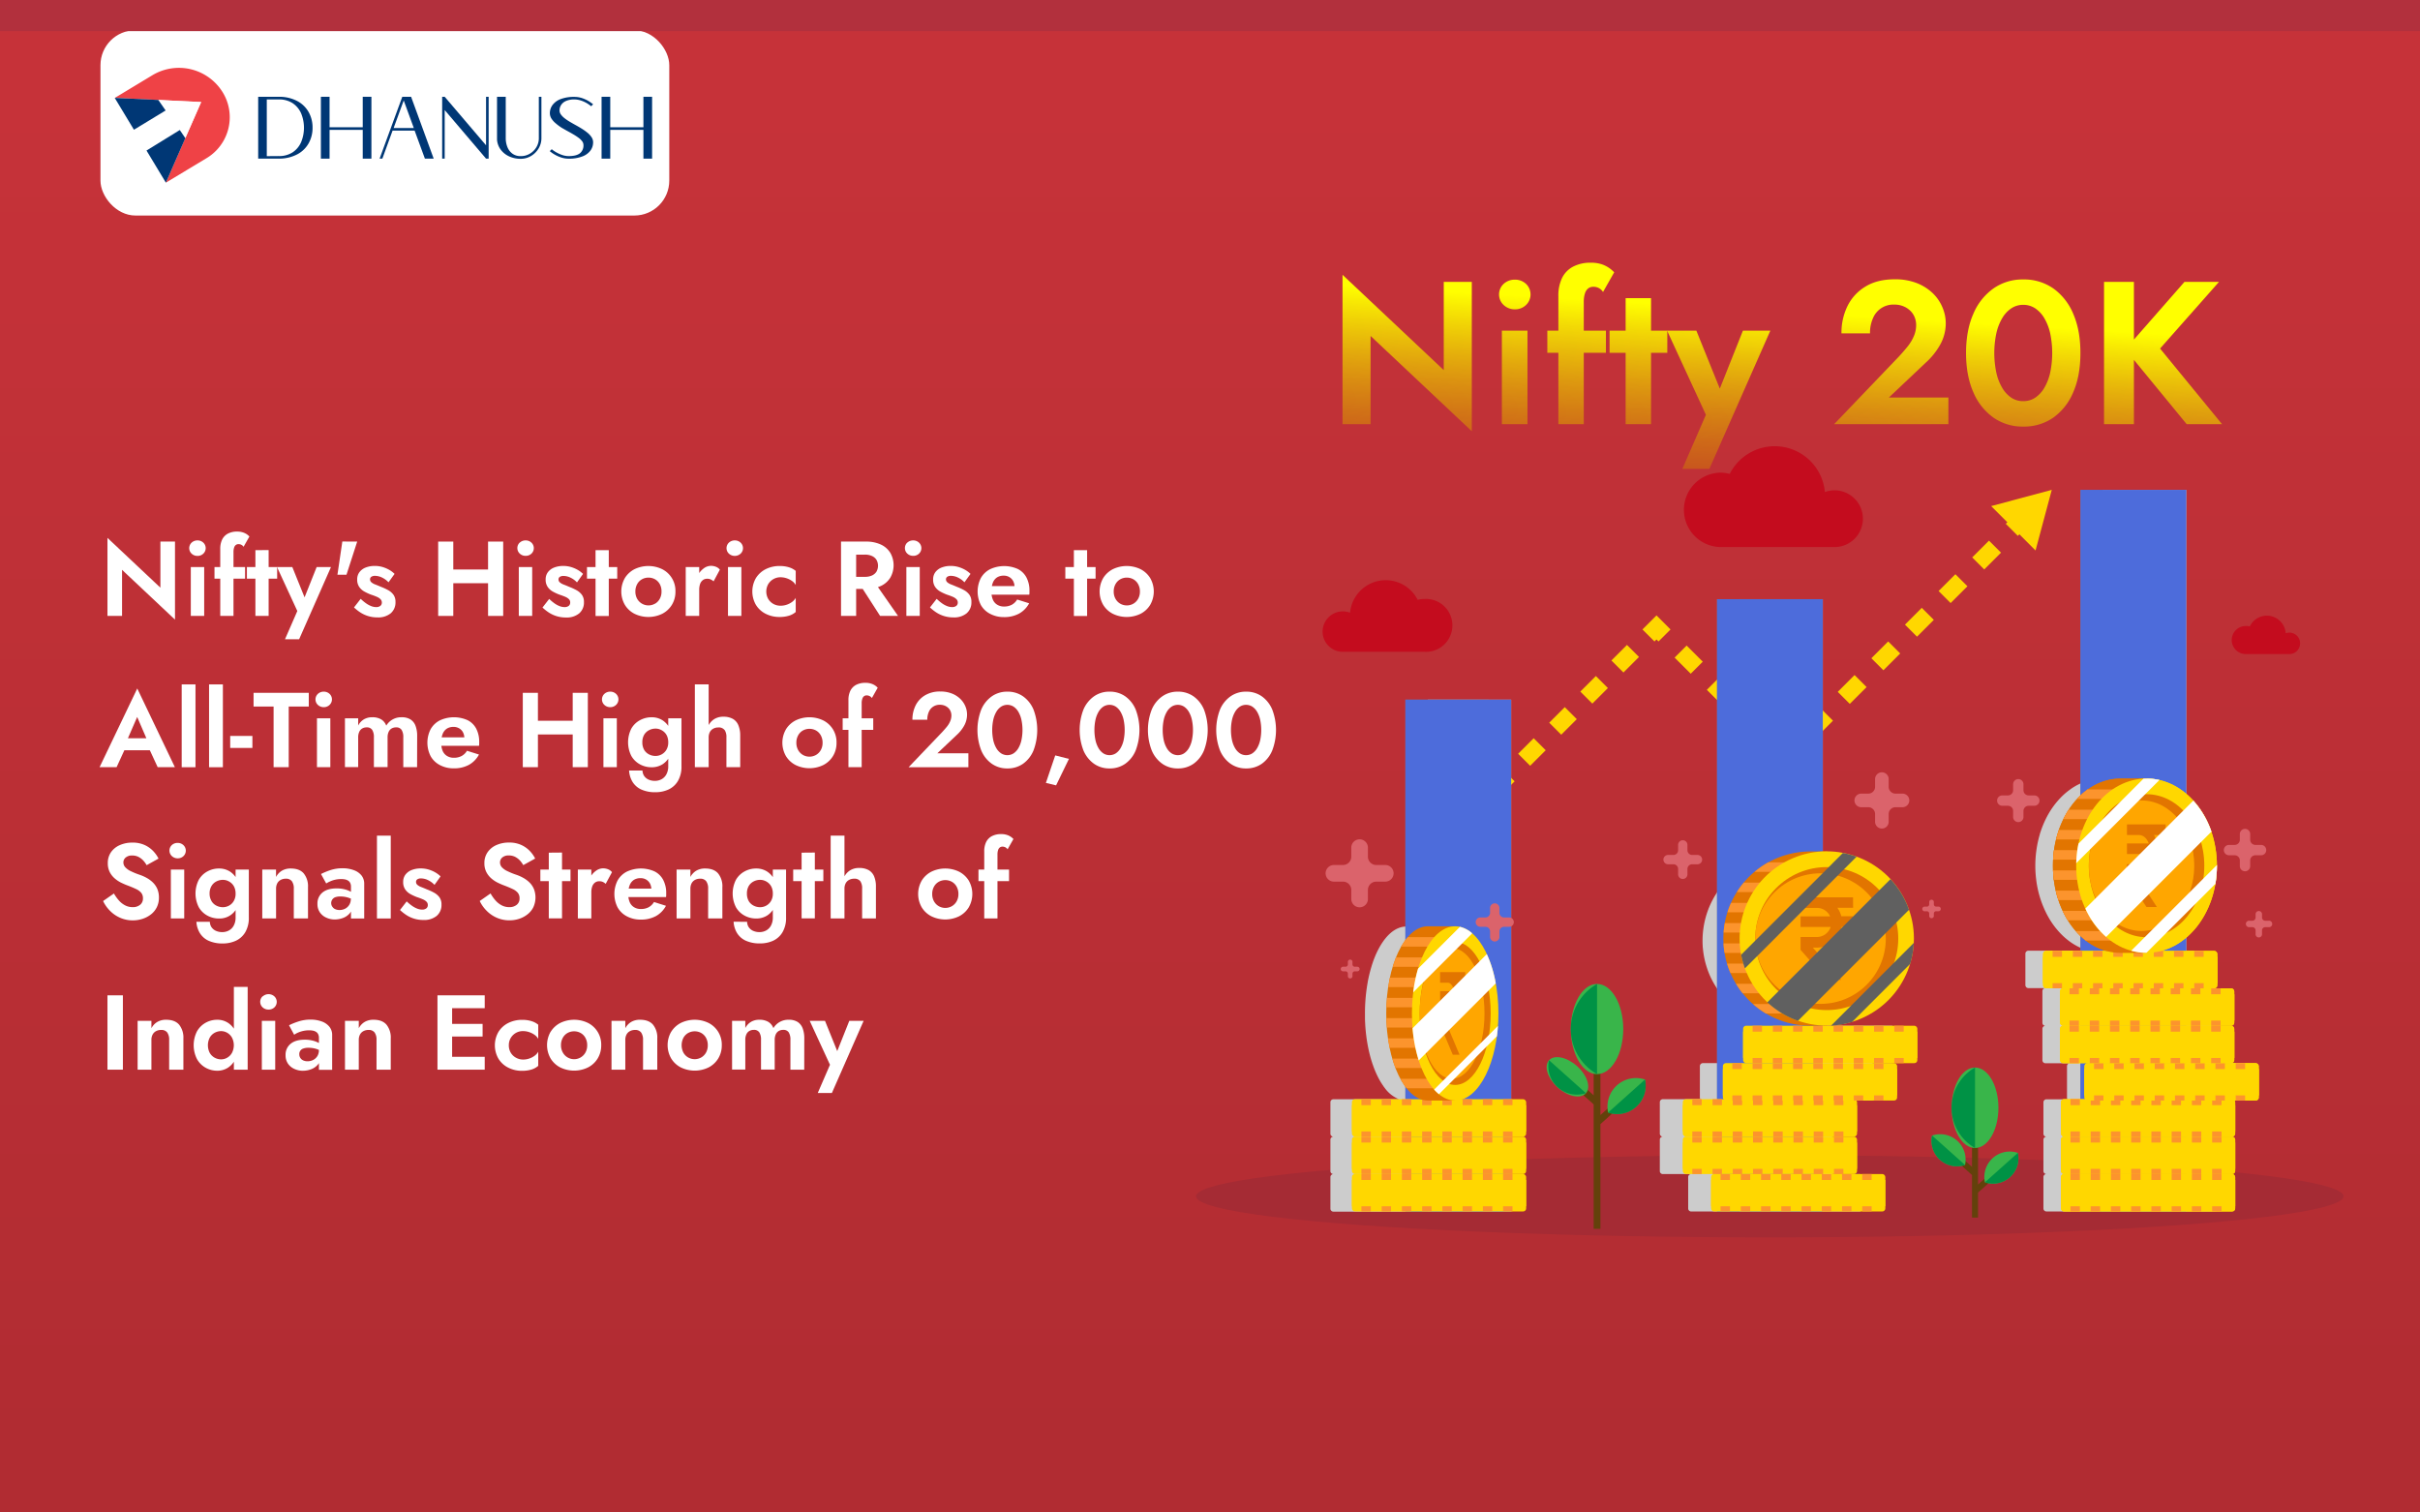 <svg xmlns="http://www.w3.org/2000/svg" xmlns:xlink="http://www.w3.org/1999/xlink" width="1280" height="800" viewBox="0 0 1280 800"><rect x="0" y="0" width="1280" height="800" fill="#333333" stroke="none"/><defs><style>.cls-1{isolation:isolate;}.cls-2{fill:url(#linear-gradient);}.cls-3{fill:#fff;}.cls-4{fill:#ef4246;}.cls-5{fill:#003775;}.cls-15,.cls-16,.cls-17,.cls-18,.cls-6{fill:none;}.cls-7{fill:#b2303d;}.cls-8{fill:#a52b34;}.cls-11,.cls-9{fill:#ccc;}.cls-10,.cls-9{mix-blend-mode:multiply;}.cls-12{fill:#63410b;}.cls-13{fill:#39b54a;}.cls-14{fill:#009245;}.cls-15,.cls-16,.cls-17,.cls-18{stroke:gold;stroke-miterlimit:10;stroke-width:9px;}.cls-16{stroke-dasharray:11.63 11.63;}.cls-17{stroke-dasharray:12.06 12.06;}.cls-18{stroke-dasharray:12.57 12.57;}.cls-19,.cls-24{fill:gold;}.cls-20{fill:gray;}.cls-21{fill:#606060;}.cls-22{fill:#4d6cdb;mix-blend-mode:color;}.cls-23{fill:#fc942d;}.cls-24{mix-blend-mode:overlay;}.cls-25{fill:#e27500;}.cls-26{fill:#ffa600;}.cls-27{mix-blend-mode:soft-light;}.cls-28{fill:#db636b;}.cls-29{fill:#c40c1e;}.cls-30{fill:url(#linear-gradient-2);}.cls-31{fill:url(#linear-gradient-3);}.cls-32{fill:url(#linear-gradient-4);}.cls-33{fill:url(#linear-gradient-5);}.cls-34{fill:url(#linear-gradient-6);}.cls-35{fill:url(#linear-gradient-7);}.cls-36{fill:url(#linear-gradient-8);}.cls-37{fill:url(#linear-gradient-9);}</style><linearGradient id="linear-gradient" x1="640" y1="40.06" x2="640" y2="748.68" gradientTransform="matrix(1, 0, 0, -1, 0, 802)" gradientUnits="userSpaceOnUse"><stop offset="0" stop-color="#b12c32"/><stop offset="1" stop-color="#c63239"/></linearGradient><linearGradient id="linear-gradient-2" x1="746.3" y1="153.01" x2="736.75" y2="312.93" gradientUnits="userSpaceOnUse"><stop offset="0" stop-color="#ff0"/><stop offset="1" stop-color="#aa1700" stop-opacity="0"/></linearGradient><linearGradient id="linear-gradient-3" x1="802.4" y1="156.36" x2="792.86" y2="316.28" xlink:href="#linear-gradient-2"/><linearGradient id="linear-gradient-4" x1="836.21" y1="158.38" x2="826.66" y2="318.3" xlink:href="#linear-gradient-2"/><linearGradient id="linear-gradient-5" x1="867.84" y1="160.27" x2="858.29" y2="320.19" xlink:href="#linear-gradient-2"/><linearGradient id="linear-gradient-6" x1="909.8" y1="162.77" x2="900.25" y2="322.69" xlink:href="#linear-gradient-2"/><linearGradient id="linear-gradient-7" x1="1003.73" y1="168.38" x2="994.18" y2="328.3" xlink:href="#linear-gradient-2"/><linearGradient id="linear-gradient-8" x1="1071.01" y1="172.4" x2="1061.46" y2="332.32" xlink:href="#linear-gradient-2"/><linearGradient id="linear-gradient-9" x1="1144.7" y1="176.8" x2="1135.15" y2="336.72" xlink:href="#linear-gradient-2"/></defs><title>BLOG POST - GRADIENT VERSION - 06 (02)</title><g class="cls-1"><g id="Layer_7" data-name="Layer 7"><g id="BACKGROUND"><rect class="cls-2" width="1280" height="800"/></g><rect id="LOGO_BACKGROUND" data-name="LOGO BACKGROUND" class="cls-3" x="53.14" y="16" width="300.86" height="98" rx="18.47"/><g id="DHANUSH_LOGO" data-name="DHANUSH LOGO"><path class="cls-4" d="M121.52,62a25.22,25.22,0,0,1-12.19,21.61l-21.59,13L98,73.07,106.4,54,83.74,52.87h0l-23-1.1,19.89-12A27.2,27.2,0,0,1,117.9,49,25.13,25.13,0,0,1,121.52,62Z"/><polygon class="cls-3" points="106.4 53.96 98.03 73.08 95.1 68.77 77.49 79.62 70.84 68.62 87.6 58.43 83.74 52.87 106.4 53.96"/><polygon class="cls-5" points="87.6 58.43 70.84 68.62 60.68 51.77 83.73 52.87 83.74 52.87 87.6 58.43"/><polygon class="cls-5" points="98.03 73.08 87.74 96.62 77.49 79.62 95.1 68.77 98.03 73.08"/><line class="cls-6" x1="83.73" y1="52.87" x2="83.69" y2="52.81"/><path class="cls-5" d="M165.32,67.55a16.56,16.56,0,0,1-2,8.12,14.8,14.8,0,0,1-5.92,5.87,20.57,20.57,0,0,1-9.6,2.37H136.56V51.19h11.23a20.33,20.33,0,0,1,9.6,2.34,15,15,0,0,1,5.93,5.88A16.63,16.63,0,0,1,165.32,67.55Zm-18,15a13.07,13.07,0,0,0,7.5-2,12.4,12.4,0,0,0,4.48-5.44,20,20,0,0,0,0-15.08,12.49,12.49,0,0,0-4.48-5.43,13.05,13.05,0,0,0-7.5-2h-6.21v30Z"/><path class="cls-5" d="M191.86,67.31V51.19h4.59V83.91h-4.59V68.69H174.32V83.91h-4.59V51.19h4.59V67.31Z"/><path class="cls-5" d="M214.2,51.19h3.24l11.95,32.72h-4.65L219.3,69.07H207.65l-5.41,14.84h-1.46l12-32.72Zm-6,16.54h10.68l-5.34-14.6Z"/><path class="cls-5" d="M257.09,76.86V51.19h1.37V83.91h-1.37l-21.88-25.7v25.7h-1.34V51.19h1.34Z"/><path class="cls-5" d="M285,73V51.19h1.37V73a10.54,10.54,0,0,1-1.48,5.5,11.44,11.44,0,0,1-4,4A10.57,10.57,0,0,1,275.38,84a14.57,14.57,0,0,1-6-1.25,11.67,11.67,0,0,1-4.49-3.53,10.06,10.06,0,0,1-2-5.37h0V51.19h4.61V73a12.56,12.56,0,0,0,.89,4.81,7.92,7.92,0,0,0,2.66,3.47,7.16,7.16,0,0,0,4.39,1.3,9.22,9.22,0,0,0,4.83-1.3,9.78,9.78,0,0,0,3.47-3.47A9.23,9.23,0,0,0,285,73Z"/><path class="cls-5" d="M303.77,52.6a10.37,10.37,0,0,0-4.4.81,5.77,5.77,0,0,0-2.58,2.13,5.18,5.18,0,0,0-.84,2.83,3.64,3.64,0,0,0,.69,2.14,9.56,9.56,0,0,0,1.87,1.94,24.12,24.12,0,0,0,2.66,1.83c1,.59,2,1.18,3.1,1.78s2.32,1.3,3.44,2a27.65,27.65,0,0,1,3,2.14,10.24,10.24,0,0,1,2.18,2.37,4.78,4.78,0,0,1,.82,2.72,7.28,7.28,0,0,1-1.4,4.34A9.42,9.42,0,0,1,308,82.75a19.47,19.47,0,0,1-7.25,1.18,12.45,12.45,0,0,1-3.88-.62,17.43,17.43,0,0,1-3.45-1.53,16.69,16.69,0,0,1-2.64-1.85l1.05-1a15.18,15.18,0,0,0,2.4,1.64A18.25,18.25,0,0,0,297.42,82a10.62,10.62,0,0,0,3.35.57q4,0,5.91-1.45a5.24,5.24,0,0,0,1.92-4.46,3.25,3.25,0,0,0-.65-1.89A8.73,8.73,0,0,0,306.18,73a28.65,28.65,0,0,0-2.53-1.7q-1.41-.84-3-1.71c-1.21-.65-2.39-1.34-3.55-2a26.74,26.74,0,0,1-3.1-2.3,11.2,11.2,0,0,1-2.29-2.52,5.25,5.25,0,0,1-.87-2.9,7.24,7.24,0,0,1,1.41-4.33,9.44,9.44,0,0,1,4.29-3.13,19.59,19.59,0,0,1,7.23-1.16,12.9,12.9,0,0,1,4,.61,17.35,17.35,0,0,1,3.38,1.51,17.81,17.81,0,0,1,2.57,1.82l-1.05,1a17.62,17.62,0,0,0-2.3-1.62,15.59,15.59,0,0,0-3.06-1.38A11.19,11.19,0,0,0,303.77,52.6Z"/><path class="cls-5" d="M340.32,67.31V51.19h4.59V83.91h-4.59V68.69H322.78V83.91h-4.59V51.19h4.59V67.31Z"/></g><rect id="STROKE" class="cls-7" width="1280" height="16.46"/><ellipse id="_Path_" data-name="&lt;Path&gt;" class="cls-8" cx="936.09" cy="632.76" rx="303.45" ry="21.73"/><path class="cls-9" d="M1185.44,565.47h0v-1.56a1.59,1.59,0,0,0-1.59-1.59h-13a1.58,1.58,0,0,0,1.58-1.58V559.6h0V545.68h0v-1.56a1.58,1.58,0,0,0-1.58-1.58h0a1.59,1.59,0,0,0,1.58-1.59v-1.14h0V525.89h0v-1.56a1.58,1.58,0,0,0-1.58-1.58h-9a1.59,1.59,0,0,0,1.58-1.59V520h0V506.1h0v-1.56a1.58,1.58,0,0,0-1.58-1.58h-28c14.29-3.79,25.54-17.74,28.57-35.46h0q.39-2.28.6-4.65s0-.05,0-.08c.06-.72.1-1.44.14-2.16,0-.09,0-.18,0-.27,0-.81.06-1.62.06-2.44h0c0-.13,0-.25,0-.38h0a55.11,55.11,0,0,0-3.76-19.84c-.08-.18-.15-.36-.23-.55q-.33-.81-.69-1.62c-.09-.2-.19-.4-.29-.61-.23-.51-.48-1-.73-1.52l-.3-.56c-.27-.53-.55-1-.84-1.55-.09-.14-.17-.29-.26-.44-.34-.58-.7-1.16-1.06-1.72l-.12-.18a44.06,44.06,0,0,0-4.21-5.47h0a34.81,34.81,0,0,0-17.93-10.86h0c-.55-.13-1.09-.24-1.65-.34h-.06l-1.59-.23-.44,0-1.26-.11c-.6,0-1.19-.05-1.79-.05h-13.84a29.5,29.5,0,0,0-17.31,5.78h0a36.91,36.91,0,0,0-4.27,3.59v0a44.16,44.16,0,0,0-8.57,12.05h0a50.35,50.35,0,0,0-2.39,5.73h0c-.28.77-.53,1.56-.77,2.36l0,.13c-.24.81-.47,1.63-.67,2.47h0a55.45,55.45,0,0,0-1.09,5.74h0c-.11.81-.21,1.62-.29,2.45v0c-.18,1.87-.28,3.77-.28,5.71q0,2.53.21,5v0c.07.82.16,1.63.26,2.43h0a54,54,0,0,0,5.91,18.82l.21.37a42.92,42.92,0,0,0,8.09,10.58l0,0c.43.4.86.79,1.3,1.16a.27.27,0,0,0,.08.07c.43.37.87.73,1.32,1.07h0a31.34,31.34,0,0,0,10.76,5.47h-31.8a1.59,1.59,0,0,0-1.59,1.58v16.62a1.59,1.59,0,0,0,1.59,1.59h9a1.59,1.59,0,0,0-1.59,1.58V541a1.59,1.59,0,0,0,1.59,1.59h0a1.59,1.59,0,0,0-1.59,1.58v16.62a1.58,1.58,0,0,0,1.59,1.58h13a1.59,1.59,0,0,0-1.58,1.59v16.62a1.54,1.54,0,0,0,.29.87h-11.18a1.59,1.59,0,0,0-1.58,1.59v16.62a1.58,1.58,0,0,0,1.58,1.58h0a1.59,1.59,0,0,0-1.58,1.59V619.4a1.58,1.58,0,0,0,1.58,1.58h0a1.59,1.59,0,0,0-1.58,1.59v16.62a1.58,1.58,0,0,0,1.58,1.58h89a1.59,1.59,0,0,0,1.59-1.58v-1.14h0V624.12h0v-1.55a1.59,1.59,0,0,0-1.59-1.59h0a1.59,1.59,0,0,0,1.59-1.58v-1.14h0V604.33h0v-1.55a1.59,1.59,0,0,0-1.59-1.59h0a1.59,1.59,0,0,0,1.59-1.58v-1.14h0V584.55h0V583a1.6,1.6,0,0,0-.3-.88h11.18a1.59,1.59,0,0,0,1.59-1.58v-1.14h0Z"/><path class="cls-9" d="M794.28,601.3a1.58,1.58,0,0,0,1.58-1.58v-1.14h0V584.66h0V583.1a1.59,1.59,0,0,0-1.58-1.59h-32c10.74-3.8,18.9-22.66,18.9-45.37a87.28,87.28,0,0,0-1.83-18.06c0-.07,0-.13,0-.2-.14-.63-.28-1.26-.43-1.88a1.74,1.74,0,0,1,0-.22c-.15-.61-.31-1.22-.47-1.82l0-.15c-.17-.62-.34-1.23-.53-1.83,0,0,0-.05,0-.08q-.28-.93-.6-1.83v0a54.68,54.68,0,0,0-2.12-5.3h0c-2.5-5.42-5.65-9.62-9.2-12.12l-.19-.13a15,15,0,0,0-3.08-1.63l-.17-.06a11.82,11.82,0,0,0-4.11-.76H743.84c-4.61,0-8.89,3-12.42,8.1h0c-.28.41-.56.83-.84,1.27v0a44.63,44.63,0,0,0-3.54,7.09h0c-.63,1.57-1.2,3.23-1.72,5h0a75.69,75.69,0,0,0-1.94,8.1.69.69,0,0,1,0,.13c-.15.81-.29,1.63-.41,2.47h0a92.72,92.72,0,0,0-1,13.93c0,.84,0,1.68,0,2.51h0c0,.84.05,1.67.09,2.5v0a88.52,88.52,0,0,0,1.64,13.13h0c.41,2,.88,3.91,1.41,5.74h0c.23.81.48,1.59.74,2.37,0,.12.08.25.13.37.25.75.52,1.49.79,2.21h0a50.06,50.06,0,0,0,2.62,5.74h0c.5.92,1,1.8,1.56,2.62l0,0c.26.4.52.79.8,1.16l0,.06.81,1.08h0a17.53,17.53,0,0,0,7.4,5.78H705.27a1.59,1.59,0,0,0-1.58,1.59v16.62a1.58,1.58,0,0,0,1.58,1.58h0a1.59,1.59,0,0,0-1.58,1.59v16.62a1.58,1.58,0,0,0,1.58,1.58h0a1.59,1.59,0,0,0-1.58,1.59V639.3a1.58,1.58,0,0,0,1.58,1.58h89a1.58,1.58,0,0,0,1.58-1.58v-1.14h0V624.24h0v-1.56a1.59,1.59,0,0,0-1.58-1.59h0a1.58,1.58,0,0,0,1.58-1.58v-1.14h0V604.45h0v-1.56a1.59,1.59,0,0,0-1.58-1.59h0Z"/><g class="cls-10"><path class="cls-11" d="M1002,545.68h0v-1.56a1.59,1.59,0,0,0-1.59-1.58h-89a1.59,1.59,0,0,0-1.59,1.58v16.62a1.58,1.58,0,0,0,1.59,1.58H900.7a1.59,1.59,0,0,0-1.59,1.59v16.62a1.48,1.48,0,0,0,.3.87H879.5a1.59,1.59,0,0,0-1.58,1.59v16.62a1.58,1.58,0,0,0,1.58,1.58h0a1.59,1.59,0,0,0-1.58,1.59V619.4A1.58,1.58,0,0,0,879.5,621h15a1.59,1.59,0,0,0-1.58,1.59v16.62a1.58,1.58,0,0,0,1.58,1.58h89a1.58,1.58,0,0,0,1.58-1.58V622.57a1.59,1.59,0,0,0-1.58-1.59h-15a1.59,1.59,0,0,0,1.59-1.58v-1.14h0V604.33h0v-1.55a1.59,1.59,0,0,0-1.59-1.59h0a1.59,1.59,0,0,0,1.59-1.58v-1.14h0V584.55h0V583a1.6,1.6,0,0,0-.3-.88H989.7a1.58,1.58,0,0,0,1.58-1.58v-1.14h0V565.47h0v-1.56a1.59,1.59,0,0,0-1.58-1.59h10.7a1.58,1.58,0,0,0,1.59-1.58V559.6h0Z"/><path class="cls-11" d="M903.53,481.09a46.11,46.11,0,0,0-2.65,10.66v0a47,47,0,0,0-.36,5.72c0,.85,0,1.68.07,2.51h0c0,.83.11,1.66.2,2.49v0a45,45,0,0,0,1.65,8.17h0a45.68,45.68,0,0,0,1.8,5h0a45.67,45.67,0,0,0,3,5.74h0c.5.82,1,1.6,1.56,2.38l.27.37a47.16,47.16,0,0,0,7.17,8h0c1.06.92,2.15,1.8,3.28,2.62l0,0q.83.6,1.68,1.17l.09.06c.56.37,1.13.73,1.71,1.07h0a45.88,45.88,0,0,0,23.59,6.5h8.6c.77,0,1.53,0,2.29-.06h0c.92,0,1.82-.12,2.72-.22l.56-.07c.7-.08,1.41-.18,2.1-.3l.65-.12c.7-.12,1.39-.27,2.08-.43l.49-.11a46.18,46.18,0,0,0,33.21-31.38h0c.25-.82.47-1.66.67-2.5l.12-.49c.16-.69.3-1.39.43-2.09,0-.21.08-.42.11-.64.12-.7.22-1.4.3-2.11,0-.18.05-.37.07-.55.1-.9.18-1.81.22-2.72h0c0-.76.06-1.53.06-2.3a46,46,0,0,0-12.38-31.42h0a46.06,46.06,0,0,0-18-11.91c-.59-.21-1.18-.41-1.78-.6-.42-.14-.85-.26-1.28-.38l-.59-.17-1.53-.38-.29-.07c-.57-.13-1.14-.24-1.71-.35h0a46.19,46.19,0,0,0-8.53-.8h-8.6a45.79,45.79,0,0,0-22.34,5.78h0a46.54,46.54,0,0,0-5.51,3.6h0a46.24,46.24,0,0,0-7.44,7.09h0a46.34,46.34,0,0,0-3.63,5h0a45.82,45.82,0,0,0-3.09,5.74h0c-.35.77-.68,1.56-1,2.35Z"/></g><polygon class="cls-12" points="1057.44 620.79 1055.32 618.41 1046.24 626.52 1046.24 593.29 1043.05 593.29 1043.05 617.21 1033.97 609.1 1031.85 611.48 1043.05 621.5 1043.05 644.03 1046.24 644.03 1046.24 630.8 1057.44 620.79"/><ellipse class="cls-13" cx="1044.65" cy="585.93" rx="12.37" ry="21.28"/><path class="cls-14" d="M1032.27,585.93a24.49,24.49,0,0,0,12.38,21.28V564.64A24.5,24.5,0,0,0,1032.27,585.93Z"/><path class="cls-13" d="M1021.93,600.62a13.45,13.45,0,0,0,17.43,15.56,13.44,13.44,0,0,0-17.43-15.56Z"/><path class="cls-14" d="M1026.12,613.46a13.43,13.43,0,0,0,13.24,2.72l-17.43-15.56A13.44,13.44,0,0,0,1026.12,613.46Z"/><path class="cls-13" d="M1067.29,609.79a13.45,13.45,0,0,1-17.42,15.57,13.44,13.44,0,0,1,17.42-15.57Z"/><path class="cls-14" d="M1063.1,622.64a13.44,13.44,0,0,1-13.23,2.72l17.42-15.57A13.46,13.46,0,0,1,1063.1,622.64Z"/><polygon class="cls-12" points="859.06 583.35 856.68 580.68 846.51 589.77 846.51 552.55 842.93 552.55 842.93 579.34 832.77 570.25 830.38 572.92 842.93 584.14 842.93 649.95 846.51 649.95 846.51 594.57 859.06 583.35"/><ellipse class="cls-13" cx="844.72" cy="544.29" rx="13.86" ry="23.85"/><path class="cls-14" d="M830.86,544.29a27.43,27.43,0,0,0,13.86,23.85V520.45A27.41,27.41,0,0,0,830.86,544.29Z"/><ellipse class="cls-13" cx="829.03" cy="569.47" rx="7.61" ry="13.09" transform="translate(-147.97 808.35) rotate(-48.22)"/><path class="cls-14" d="M824,575.14a15,15,0,0,0,14.82,3.05l-19.52-17.44A15,15,0,0,0,824,575.14Z"/><path class="cls-13" d="M870.09,571a15.06,15.06,0,0,1-19.52,17.44A15.06,15.06,0,0,1,870.09,571Z"/><path class="cls-14" d="M865.4,585.42a15,15,0,0,1-14.83,3.05L870.09,571A15,15,0,0,1,865.4,585.42Z"/><line class="cls-15" x1="777.25" y1="430.78" x2="781.49" y2="426.54"/><line class="cls-16" x1="789.71" y1="418.32" x2="867.8" y2="340.23"/><polyline class="cls-15" points="871.91 336.12 876.16 331.87 880.4 336.12"/><line class="cls-17" x1="888.92" y1="344.64" x2="935.81" y2="391.53"/><polyline class="cls-15" points="940.07 395.79 944.31 400.03 948.55 395.79"/><line class="cls-18" x1="957.44" y1="386.9" x2="1059.66" y2="284.69"/><line class="cls-15" x1="1064.1" y1="280.24" x2="1068.34" y2="276"/><polygon class="cls-19" points="1076.65 291.17 1085.24 259.1 1053.17 267.69 1076.65 291.17"/><rect class="cls-20" x="743.35" y="370.08" width="44.09" height="270.85"/><rect class="cls-11" x="755.2" y="370.08" width="44.09" height="270.85"/><rect class="cls-20" x="645.39" y="487.03" width="263.72" height="36.95" transform="translate(1282.75 -271.74) rotate(90)"/><rect class="cls-21" x="791.15" y="373.64" width="4.57" height="263.72"/><polygon class="cls-22" points="787.44 370.08 755.2 370.08 743.35 370.08 743.35 640.93 755.2 640.93 787.44 640.93 799.29 640.93 799.29 370.08 787.44 370.08"/><rect class="cls-20" x="908.19" y="316.92" width="44.09" height="324.01"/><rect class="cls-11" x="920.04" y="316.92" width="44.09" height="324.01"/><rect class="cls-20" x="783.65" y="460.45" width="316.88" height="36.95" transform="translate(1421.01 -463.16) rotate(90)"/><rect class="cls-21" x="955.99" y="320.49" width="4.57" height="316.88"/><polygon class="cls-22" points="952.28 316.92 920.04 316.92 908.19 316.92 908.19 640.93 920.04 640.93 952.28 640.93 964.13 640.93 964.13 316.92 952.28 316.92"/><rect class="cls-20" x="1100.43" y="259.1" width="44.09" height="381.83"/><rect class="cls-11" x="1112.28" y="259.1" width="44.09" height="381.83"/><rect class="cls-20" x="946.97" y="431.54" width="374.69" height="36.95" transform="translate(1584.34 -684.31) rotate(90)"/><rect class="cls-21" x="1148.23" y="262.67" width="4.57" height="374.69"/><polygon class="cls-22" points="1144.51 259.1 1112.28 259.1 1100.42 259.1 1100.42 640.93 1112.28 640.93 1144.51 640.93 1156.36 640.93 1156.36 259.1 1144.51 259.1"/><rect class="cls-19" x="715.06" y="620.98" width="92.17" height="19.79" rx="1.58"/><rect class="cls-23" x="720.09" y="620.98" width="4.97" height="19.79"/><rect class="cls-23" x="730.8" y="620.98" width="4.97" height="19.79"/><rect class="cls-23" x="741.5" y="620.98" width="4.97" height="19.79"/><rect class="cls-23" x="752.21" y="620.98" width="4.97" height="19.79"/><rect class="cls-23" x="762.91" y="620.98" width="4.97" height="19.79"/><rect class="cls-23" x="773.62" y="620.98" width="4.97" height="19.79"/><rect class="cls-23" x="784.32" y="620.98" width="4.97" height="19.79"/><rect class="cls-23" x="795.02" y="620.98" width="4.97" height="19.79"/><rect class="cls-24" x="715.06" y="624.12" width="92.17" height="13.92"/><rect class="cls-19" x="715.06" y="601.19" width="92.17" height="19.79" rx="1.58"/><rect class="cls-23" x="720.09" y="601.19" width="4.97" height="19.79"/><rect class="cls-23" x="730.8" y="601.19" width="4.97" height="19.79"/><rect class="cls-23" x="741.5" y="601.19" width="4.97" height="19.79"/><rect class="cls-23" x="752.21" y="601.19" width="4.97" height="19.79"/><rect class="cls-23" x="762.91" y="601.19" width="4.97" height="19.79"/><rect class="cls-23" x="773.62" y="601.19" width="4.97" height="19.79"/><rect class="cls-23" x="784.32" y="601.19" width="4.97" height="19.79"/><rect class="cls-23" x="795.02" y="601.19" width="4.97" height="19.79"/><rect class="cls-24" x="715.06" y="604.33" width="92.17" height="13.92"/><rect class="cls-19" x="715.06" y="581.4" width="92.17" height="19.79" rx="1.58"/><rect class="cls-23" x="720.09" y="581.4" width="4.97" height="19.79"/><rect class="cls-23" x="730.8" y="581.4" width="4.97" height="19.79"/><rect class="cls-23" x="741.5" y="581.4" width="4.97" height="19.79"/><rect class="cls-23" x="752.21" y="581.4" width="4.97" height="19.79"/><rect class="cls-23" x="762.91" y="581.4" width="4.97" height="19.79"/><rect class="cls-23" x="773.62" y="581.4" width="4.97" height="19.79"/><rect class="cls-23" x="784.32" y="581.4" width="4.97" height="19.79"/><rect class="cls-23" x="795.02" y="581.4" width="4.97" height="19.79"/><rect class="cls-24" x="715.06" y="584.55" width="92.17" height="13.92"/><path class="cls-25" d="M755.21,582.11c-12.12,0-22-20.63-22-46.08s9.83-46.09,22-46.09h14.47v92.17Z"/><path class="cls-23" d="M741.13,500.69h28.55v-5H744.57A31.25,31.25,0,0,0,741.13,500.69Z"/><path class="cls-23" d="M736.67,511.39h33v-5H738.39C737.77,508,737.19,509.66,736.67,511.39Z"/><path class="cls-23" d="M734.29,522.1h35.39v-5H735.19C734.85,518.74,734.54,520.4,734.29,522.1Z"/><path class="cls-23" d="M733.32,532.8h36.36v-5H733.62C733.48,529.46,733.38,531.12,733.32,532.8Z"/><path class="cls-23" d="M733.55,543.51h36.13v-5H733.3C733.34,540.22,733.43,541.88,733.55,543.51Z"/><path class="cls-23" d="M735,554.21h34.64v-5h-35.5C734.43,550.94,734.71,552.6,735,554.21Z"/><path class="cls-23" d="M738.11,564.92h31.57v-5H736.45C737,561.69,737.51,563.34,738.11,564.92Z"/><path class="cls-23" d="M744,575.62h25.7v-5H740.73A33.62,33.62,0,0,0,744,575.62Z"/><ellipse class="cls-19" cx="769.68" cy="536.03" rx="22.88" ry="46.09"/><ellipse class="cls-25" cx="769.68" cy="536.03" rx="18.78" ry="37.82"/><ellipse class="cls-26" cx="768.04" cy="536.03" rx="17.15" ry="34.53"/><path class="cls-25" d="M775,514.19h-13.3v5.6h4.13c1.47,0,2.75,1.78,3.35,4.47h-7.46v5.6h7.62c-.48,3.12-1.89,5.34-3.51,5.34h-4.11V542l6.69,15.89h3.58l-7.19-17.06h1c3.13,0,5.73-4.64,6.27-10.95H775v-5.6h-3a21.88,21.88,0,0,0-1-4.47h4Z"/><g class="cls-27"><path class="cls-3" d="M786.42,504.64c-9.8,9.85-26,26-39.29,39.24a78.12,78.12,0,0,0,3.27,17l40.75-40.75A64.91,64.91,0,0,0,786.42,504.64Z"/><path class="cls-3" d="M792.32,542.61c-9.85,9.87-22.88,22.86-33.77,33.7a23.33,23.33,0,0,0,2.55,2.45l30.66-30.66Q792.12,545.42,792.32,542.61Z"/><path class="cls-3" d="M772.19,490.23c-6.35,6.35-14.26,14.26-22.15,22.12a76.76,76.76,0,0,0-2.57,12.54l31.22-31.22A14.86,14.86,0,0,0,772.19,490.23Z"/></g><rect class="cls-19" x="1090.08" y="620.98" width="92.17" height="19.79" rx="1.58"/><rect class="cls-23" x="1095.12" y="620.98" width="4.97" height="19.79"/><rect class="cls-23" x="1105.82" y="620.98" width="4.97" height="19.79"/><rect class="cls-23" x="1116.53" y="620.98" width="4.97" height="19.79"/><rect class="cls-23" x="1127.23" y="620.98" width="4.97" height="19.79"/><rect class="cls-23" x="1137.93" y="620.98" width="4.97" height="19.79"/><rect class="cls-23" x="1148.64" y="620.98" width="4.97" height="19.79"/><rect class="cls-23" x="1159.34" y="620.98" width="4.97" height="19.79"/><rect class="cls-23" x="1170.05" y="620.98" width="4.97" height="19.79"/><rect class="cls-24" x="1090.08" y="624.12" width="92.17" height="13.92"/><rect class="cls-19" x="1090.08" y="601.19" width="92.17" height="19.79" rx="1.58"/><rect class="cls-23" x="1095.12" y="601.19" width="4.97" height="19.79"/><rect class="cls-23" x="1105.82" y="601.19" width="4.97" height="19.79"/><rect class="cls-23" x="1116.53" y="601.19" width="4.97" height="19.79"/><rect class="cls-23" x="1127.23" y="601.19" width="4.97" height="19.79"/><rect class="cls-23" x="1137.93" y="601.19" width="4.97" height="19.79"/><rect class="cls-23" x="1148.64" y="601.19" width="4.97" height="19.79"/><rect class="cls-23" x="1159.34" y="601.19" width="4.97" height="19.79"/><rect class="cls-23" x="1170.05" y="601.19" width="4.97" height="19.79"/><rect class="cls-24" x="1090.08" y="604.33" width="92.17" height="13.92"/><rect class="cls-19" x="1090.08" y="581.4" width="92.17" height="19.79" rx="1.58"/><rect class="cls-23" x="1095.12" y="581.4" width="4.97" height="19.79"/><rect class="cls-23" x="1105.82" y="581.4" width="4.97" height="19.79"/><rect class="cls-23" x="1116.53" y="581.4" width="4.97" height="19.79"/><rect class="cls-23" x="1127.23" y="581.4" width="4.97" height="19.79"/><rect class="cls-23" x="1137.93" y="581.4" width="4.97" height="19.79"/><rect class="cls-23" x="1148.64" y="581.4" width="4.97" height="19.79"/><rect class="cls-23" x="1159.34" y="581.4" width="4.97" height="19.79"/><rect class="cls-23" x="1170.05" y="581.4" width="4.97" height="19.79"/><rect class="cls-24" x="1090.08" y="584.55" width="92.17" height="13.92"/><rect class="cls-19" x="1102.55" y="562.32" width="92.17" height="19.79" rx="1.58"/><rect class="cls-23" x="1107.59" y="562.32" width="4.97" height="19.79"/><rect class="cls-23" x="1118.29" y="562.32" width="4.97" height="19.79"/><rect class="cls-23" x="1129" y="562.32" width="4.97" height="19.79"/><rect class="cls-23" x="1139.7" y="562.32" width="4.97" height="19.79"/><rect class="cls-23" x="1150.4" y="562.32" width="4.97" height="19.79"/><rect class="cls-23" x="1161.11" y="562.32" width="4.97" height="19.79"/><rect class="cls-23" x="1171.81" y="562.32" width="4.97" height="19.79"/><rect class="cls-23" x="1182.52" y="562.32" width="4.97" height="19.79"/><rect class="cls-24" x="1102.55" y="565.47" width="92.17" height="13.92"/><rect class="cls-19" x="1089.59" y="542.54" width="92.17" height="19.79" rx="1.58"/><rect class="cls-23" x="1094.62" y="542.54" width="4.97" height="19.79"/><rect class="cls-23" x="1105.33" y="542.54" width="4.97" height="19.79"/><rect class="cls-23" x="1116.03" y="542.54" width="4.97" height="19.79"/><rect class="cls-23" x="1126.73" y="542.54" width="4.97" height="19.79"/><rect class="cls-23" x="1137.44" y="542.54" width="4.97" height="19.79"/><rect class="cls-23" x="1148.14" y="542.54" width="4.97" height="19.79"/><rect class="cls-23" x="1158.85" y="542.54" width="4.97" height="19.79"/><rect class="cls-23" x="1169.55" y="542.54" width="4.97" height="19.79"/><rect class="cls-24" x="1089.61" y="545.68" width="92.17" height="13.92"/><rect class="cls-19" x="1089.59" y="522.75" width="92.17" height="19.79" rx="1.58"/><rect class="cls-23" x="1094.62" y="522.75" width="4.97" height="19.79"/><rect class="cls-23" x="1105.33" y="522.75" width="4.97" height="19.79"/><rect class="cls-23" x="1116.03" y="522.75" width="4.97" height="19.79"/><rect class="cls-23" x="1126.73" y="522.75" width="4.97" height="19.79"/><rect class="cls-23" x="1137.44" y="522.75" width="4.97" height="19.79"/><rect class="cls-23" x="1148.14" y="522.75" width="4.97" height="19.79"/><rect class="cls-23" x="1158.85" y="522.75" width="4.97" height="19.79"/><rect class="cls-23" x="1169.55" y="522.75" width="4.97" height="19.79"/><rect class="cls-24" x="1089.61" y="525.89" width="92.17" height="13.92"/><rect class="cls-19" x="1080.64" y="502.96" width="92.17" height="19.79" rx="1.58"/><rect class="cls-23" x="1085.67" y="502.96" width="4.97" height="19.79"/><rect class="cls-23" x="1096.38" y="502.96" width="4.97" height="19.79"/><rect class="cls-23" x="1107.08" y="502.96" width="4.97" height="19.79"/><rect class="cls-23" x="1117.78" y="502.96" width="4.97" height="19.79"/><rect class="cls-23" x="1128.49" y="502.96" width="4.97" height="19.79"/><rect class="cls-23" x="1139.19" y="502.96" width="4.97" height="19.79"/><rect class="cls-23" x="1149.9" y="502.96" width="4.97" height="19.79"/><rect class="cls-23" x="1160.6" y="502.96" width="4.97" height="19.79"/><rect class="cls-24" x="1080.66" y="506.1" width="92.17" height="13.92"/><path class="cls-25" d="M1121.53,504c-19.71,0-35.69-20.64-35.69-46.09s16-46.08,35.69-46.08h13.84V504Z"/><path class="cls-23" d="M1098.63,422.56h36.74v-5h-31.14A36.72,36.72,0,0,0,1098.63,422.56Z"/><path class="cls-23" d="M1091.37,433.27h44v-5h-41.19A48.77,48.77,0,0,0,1091.37,433.27Z"/><path class="cls-23" d="M1087.51,444h47.86v-5H1089C1088.42,440.61,1087.92,442.27,1087.51,444Z"/><path class="cls-23" d="M1085.94,454.68h49.43v-5h-48.95C1086.19,451.34,1086,453,1085.94,454.68Z"/><path class="cls-23" d="M1086.32,465.38h49v-5H1085.9C1086,462.1,1086.11,463.75,1086.32,465.38Z"/><path class="cls-23" d="M1088.73,476.08h46.64v-5h-48C1087.73,472.82,1088.2,474.47,1088.73,476.08Z"/><path class="cls-23" d="M1093.73,486.79h41.64v-5H1091A49.25,49.25,0,0,0,1093.73,486.79Z"/><path class="cls-23" d="M1103.26,497.49h32.11v-5H1098A38.35,38.35,0,0,0,1103.26,497.49Z"/><ellipse class="cls-19" cx="1135.37" cy="457.9" rx="37.22" ry="46.09"/><ellipse class="cls-25" cx="1135.37" cy="457.9" rx="30.54" ry="37.82"/><ellipse class="cls-26" cx="1132.71" cy="457.9" rx="27.89" ry="34.53"/><path class="cls-25" d="M1145.44,436.06H1125v5.6h6.37c2.25,0,4.24,1.78,5.15,4.47H1125v5.6h11.74c-.74,3.13-2.91,5.35-5.4,5.35H1125v6.77l10.31,15.88,5.51,0-11.08-17.07h1.6c4.81,0,8.83-4.64,9.66-10.95h4.46v-5.6h-4.61a16,16,0,0,0-1.53-4.47h6.14Z"/><g class="cls-27"><path class="cls-3" d="M1172.59,457.9v-.38l-45.35,45.35a30,30,0,0,0,8.06,1.11l36.48-36.48A56.78,56.78,0,0,0,1172.59,457.9Z"/><path class="cls-3" d="M1135.37,411.82c-.55,0-1.1,0-1.64.05l-34.37,34.36a56.35,56.35,0,0,0-1.18,10.35l44-44A30,30,0,0,0,1135.37,411.82Z"/><path class="cls-3" d="M1160.1,423.46,1103,480.58a44.28,44.28,0,0,0,11,15l55.68-55.69A47.19,47.19,0,0,0,1160.1,423.46Z"/></g><path class="cls-28" d="M798.22,485.27h-2.68a2.47,2.47,0,0,1-2.47-2.46v-2.69a2.47,2.47,0,0,0-4.93,0v2.69a2.47,2.47,0,0,1-2.47,2.46H783a2.47,2.47,0,0,0,0,4.94h2.68a2.48,2.48,0,0,1,2.47,2.47v2.68a2.47,2.47,0,1,0,4.93,0v-2.68a2.48,2.48,0,0,1,2.47-2.47h2.68a2.47,2.47,0,1,0,0-4.94Z"/><path class="cls-28" d="M897.69,452.21H895a2.48,2.48,0,0,1-2.47-2.47v-2.68a2.47,2.47,0,1,0-4.93,0v2.68a2.48,2.48,0,0,1-2.47,2.47h-2.68a2.47,2.47,0,1,0,0,4.93h2.68a2.48,2.48,0,0,1,2.47,2.47v2.68a2.47,2.47,0,1,0,4.93,0v-2.68a2.48,2.48,0,0,1,2.47-2.47h2.68a2.47,2.47,0,1,0,0-4.93Z"/><path class="cls-28" d="M717.91,511.33h-1.33a1.22,1.22,0,0,1-1.22-1.22v-1.33a1.22,1.22,0,0,0-2.44,0v1.33a1.23,1.23,0,0,1-1.23,1.22h-1.32a1.22,1.22,0,1,0,0,2.44h1.32a1.23,1.23,0,0,1,1.23,1.23v1.32a1.22,1.22,0,1,0,2.44,0V515a1.23,1.23,0,0,1,1.22-1.23h1.33a1.22,1.22,0,1,0,0-2.44Z"/><path class="cls-28" d="M1025.41,479.53h-1.33a1.22,1.22,0,0,1-1.22-1.22V477a1.23,1.23,0,0,0-2.45,0v1.33a1.22,1.22,0,0,1-1.22,1.22h-1.33a1.23,1.23,0,0,0,0,2.45h1.33a1.21,1.21,0,0,1,1.22,1.22v1.33a1.23,1.23,0,0,0,2.45,0V483.2a1.21,1.21,0,0,1,1.22-1.22h1.33a1.23,1.23,0,0,0,0-2.45Z"/><path class="cls-28" d="M732.71,457.52h-4.78a4.4,4.4,0,0,1-4.4-4.4v-4.78a4.4,4.4,0,1,0-8.8,0v4.78a4.4,4.4,0,0,1-4.4,4.4h-4.78a4.4,4.4,0,1,0,0,8.8h4.78a4.4,4.4,0,0,1,4.4,4.4v4.78a4.4,4.4,0,1,0,8.8,0v-4.78a4.4,4.4,0,0,1,4.4-4.4h4.78a4.4,4.4,0,0,0,0-8.8Z"/><path class="cls-28" d="M1006.47,419.77h-3.9a3.6,3.6,0,0,1-3.6-3.59v-3.9a3.6,3.6,0,1,0-7.19,0v3.9a3.59,3.59,0,0,1-3.59,3.59h-3.91a3.6,3.6,0,0,0,0,7.19h3.91a3.6,3.6,0,0,1,3.59,3.6v3.9a3.6,3.6,0,1,0,7.19,0v-3.9a3.6,3.6,0,0,1,3.6-3.6h3.9a3.6,3.6,0,0,0,0-7.19Z"/><path class="cls-28" d="M1195.93,446.9h-3a2.74,2.74,0,0,1-2.74-2.74v-3a2.74,2.74,0,1,0-5.48,0v3a2.74,2.74,0,0,1-2.73,2.74h-3a2.74,2.74,0,1,0,0,5.48h3a2.73,2.73,0,0,1,2.73,2.73v3a2.74,2.74,0,1,0,5.48,0v-3a2.74,2.74,0,0,1,2.74-2.73h3a2.74,2.74,0,1,0,0-5.48Z"/><path class="cls-28" d="M1076,420.72h-3a2.74,2.74,0,0,1-2.74-2.73v-3a2.74,2.74,0,1,0-5.47,0v3a2.74,2.74,0,0,1-2.74,2.73h-3a2.74,2.74,0,0,0,0,5.48h3a2.74,2.74,0,0,1,2.74,2.74v3a2.74,2.74,0,1,0,5.47,0v-3a2.74,2.74,0,0,1,2.74-2.74h3a2.74,2.74,0,1,0,0-5.48Z"/><path class="cls-28" d="M1200,487h-1.85a1.71,1.71,0,0,1-1.7-1.71v-1.85a1.71,1.71,0,0,0-3.41,0v1.85a1.71,1.71,0,0,1-1.7,1.71h-1.86a1.71,1.71,0,0,0,0,3.41h1.86a1.7,1.7,0,0,1,1.7,1.7V494a1.71,1.71,0,1,0,3.41,0V492.1a1.7,1.7,0,0,1,1.7-1.7H1200a1.71,1.71,0,1,0,0-3.41Z"/><rect class="cls-19" x="1090.08" y="620.98" width="92.17" height="19.79" rx="1.58"/><rect class="cls-23" x="1095.12" y="620.98" width="4.97" height="19.79"/><rect class="cls-23" x="1105.82" y="620.98" width="4.97" height="19.79"/><rect class="cls-23" x="1116.53" y="620.98" width="4.97" height="19.79"/><rect class="cls-23" x="1127.23" y="620.98" width="4.97" height="19.79"/><rect class="cls-23" x="1137.93" y="620.98" width="4.97" height="19.79"/><rect class="cls-23" x="1148.64" y="620.98" width="4.97" height="19.79"/><rect class="cls-23" x="1159.34" y="620.98" width="4.97" height="19.79"/><rect class="cls-23" x="1170.05" y="620.98" width="4.97" height="19.79"/><rect class="cls-24" x="1090.08" y="624.12" width="92.17" height="13.92"/><rect class="cls-19" x="1090.08" y="601.19" width="92.17" height="19.79" rx="1.58"/><rect class="cls-23" x="1095.12" y="601.19" width="4.97" height="19.79"/><rect class="cls-23" x="1105.82" y="601.19" width="4.97" height="19.79"/><rect class="cls-23" x="1116.53" y="601.19" width="4.97" height="19.79"/><rect class="cls-23" x="1127.23" y="601.19" width="4.97" height="19.79"/><rect class="cls-23" x="1137.93" y="601.19" width="4.97" height="19.79"/><rect class="cls-23" x="1148.64" y="601.19" width="4.97" height="19.79"/><rect class="cls-23" x="1159.34" y="601.19" width="4.97" height="19.79"/><rect class="cls-23" x="1170.05" y="601.19" width="4.97" height="19.79"/><rect class="cls-24" x="1090.08" y="604.33" width="92.17" height="13.92"/><rect class="cls-19" x="1090.08" y="581.4" width="92.17" height="19.79" rx="1.58"/><rect class="cls-23" x="1095.12" y="581.4" width="4.97" height="19.79"/><rect class="cls-23" x="1105.82" y="581.4" width="4.97" height="19.79"/><rect class="cls-23" x="1116.53" y="581.4" width="4.97" height="19.79"/><rect class="cls-23" x="1127.23" y="581.4" width="4.97" height="19.79"/><rect class="cls-23" x="1137.93" y="581.4" width="4.97" height="19.79"/><rect class="cls-23" x="1148.64" y="581.4" width="4.97" height="19.79"/><rect class="cls-23" x="1159.34" y="581.4" width="4.97" height="19.79"/><rect class="cls-23" x="1170.05" y="581.4" width="4.97" height="19.79"/><rect class="cls-24" x="1090.08" y="584.55" width="92.17" height="13.92"/><rect class="cls-19" x="1102.55" y="562.32" width="92.17" height="19.79" rx="1.58"/><rect class="cls-23" x="1107.59" y="562.32" width="4.97" height="19.79"/><rect class="cls-23" x="1118.29" y="562.32" width="4.97" height="19.79"/><rect class="cls-23" x="1129" y="562.32" width="4.97" height="19.79"/><rect class="cls-23" x="1139.7" y="562.32" width="4.97" height="19.79"/><rect class="cls-23" x="1150.4" y="562.32" width="4.97" height="19.79"/><rect class="cls-23" x="1161.11" y="562.32" width="4.97" height="19.79"/><rect class="cls-23" x="1171.81" y="562.32" width="4.97" height="19.79"/><rect class="cls-23" x="1182.52" y="562.32" width="4.97" height="19.79"/><rect class="cls-24" x="1102.55" y="565.47" width="92.17" height="13.92"/><rect class="cls-19" x="1089.59" y="542.54" width="92.17" height="19.79" rx="1.58"/><rect class="cls-23" x="1094.62" y="542.54" width="4.97" height="19.79"/><rect class="cls-23" x="1105.33" y="542.54" width="4.97" height="19.79"/><rect class="cls-23" x="1116.03" y="542.54" width="4.97" height="19.79"/><rect class="cls-23" x="1126.73" y="542.54" width="4.97" height="19.79"/><rect class="cls-23" x="1137.44" y="542.54" width="4.97" height="19.79"/><rect class="cls-23" x="1148.14" y="542.54" width="4.97" height="19.79"/><rect class="cls-23" x="1158.85" y="542.54" width="4.97" height="19.79"/><rect class="cls-23" x="1169.55" y="542.54" width="4.97" height="19.79"/><rect class="cls-24" x="1089.61" y="545.68" width="92.17" height="13.92"/><rect class="cls-19" x="1089.59" y="522.75" width="92.17" height="19.79" rx="1.58"/><rect class="cls-23" x="1094.62" y="522.75" width="4.97" height="19.79"/><rect class="cls-23" x="1105.33" y="522.75" width="4.97" height="19.79"/><rect class="cls-23" x="1116.03" y="522.75" width="4.97" height="19.79"/><rect class="cls-23" x="1126.73" y="522.75" width="4.97" height="19.79"/><rect class="cls-23" x="1137.44" y="522.75" width="4.97" height="19.79"/><rect class="cls-23" x="1148.14" y="522.75" width="4.97" height="19.79"/><rect class="cls-23" x="1158.85" y="522.75" width="4.97" height="19.79"/><rect class="cls-23" x="1169.55" y="522.75" width="4.97" height="19.79"/><rect class="cls-24" x="1089.61" y="525.89" width="92.17" height="13.92"/><rect class="cls-19" x="1080.64" y="502.96" width="92.17" height="19.79" rx="1.58"/><rect class="cls-23" x="1085.67" y="502.96" width="4.97" height="19.79"/><rect class="cls-23" x="1096.38" y="502.96" width="4.97" height="19.79"/><rect class="cls-23" x="1107.08" y="502.96" width="4.97" height="19.79"/><rect class="cls-23" x="1117.78" y="502.96" width="4.97" height="19.79"/><rect class="cls-23" x="1128.49" y="502.96" width="4.97" height="19.79"/><rect class="cls-23" x="1139.19" y="502.96" width="4.97" height="19.79"/><rect class="cls-23" x="1149.9" y="502.96" width="4.97" height="19.79"/><rect class="cls-23" x="1160.6" y="502.96" width="4.97" height="19.79"/><rect class="cls-24" x="1080.66" y="506.1" width="92.17" height="13.92"/><path class="cls-25" d="M1121.53,504c-19.71,0-35.69-20.64-35.69-46.09s16-46.08,35.69-46.08h13.84V504Z"/><path class="cls-23" d="M1098.63,422.56h36.74v-5h-31.14A36.72,36.72,0,0,0,1098.63,422.56Z"/><path class="cls-23" d="M1091.37,433.27h44v-5h-41.19A48.77,48.77,0,0,0,1091.37,433.27Z"/><path class="cls-23" d="M1087.51,444h47.86v-5H1089C1088.42,440.61,1087.92,442.27,1087.51,444Z"/><path class="cls-23" d="M1085.94,454.68h49.43v-5h-48.95C1086.19,451.34,1086,453,1085.94,454.68Z"/><path class="cls-23" d="M1086.32,465.38h49v-5H1085.9C1086,462.1,1086.11,463.75,1086.32,465.38Z"/><path class="cls-23" d="M1088.73,476.08h46.64v-5h-48C1087.73,472.82,1088.2,474.47,1088.73,476.08Z"/><path class="cls-23" d="M1093.73,486.79h41.64v-5H1091A49.25,49.25,0,0,0,1093.73,486.79Z"/><path class="cls-23" d="M1103.26,497.49h32.11v-5H1098A38.35,38.35,0,0,0,1103.26,497.49Z"/><ellipse class="cls-19" cx="1135.37" cy="457.9" rx="37.22" ry="46.09"/><ellipse class="cls-25" cx="1135.37" cy="457.9" rx="30.54" ry="37.82"/><ellipse class="cls-26" cx="1132.71" cy="457.9" rx="27.89" ry="34.53"/><path class="cls-25" d="M1145.44,436.06H1125v5.6h6.37c2.25,0,4.24,1.78,5.15,4.47H1125v5.6h11.74c-.74,3.13-2.91,5.35-5.4,5.35H1125v6.77l10.31,15.88,5.51,0-11.08-17.07h1.6c4.81,0,8.83-4.64,9.66-10.95h4.46v-5.6h-4.61a16,16,0,0,0-1.53-4.47h6.14Z"/><g class="cls-27"><path class="cls-3" d="M1172.59,457.9v-.38l-45.35,45.35a30,30,0,0,0,8.06,1.11l36.48-36.48A56.78,56.78,0,0,0,1172.59,457.9Z"/><path class="cls-3" d="M1135.37,411.82c-.55,0-1.1,0-1.64.05l-34.37,34.36a56.35,56.35,0,0,0-1.18,10.35l44-44A30,30,0,0,0,1135.37,411.82Z"/><path class="cls-3" d="M1160.1,423.46,1103,480.58a44.28,44.28,0,0,0,11,15l55.68-55.69A47.19,47.19,0,0,0,1160.1,423.46Z"/></g><rect class="cls-19" x="905.03" y="620.98" width="92.17" height="19.79" rx="1.58"/><rect class="cls-23" x="910.06" y="620.98" width="4.97" height="19.79"/><rect class="cls-23" x="920.77" y="620.98" width="4.97" height="19.79"/><rect class="cls-23" x="931.47" y="620.98" width="4.97" height="19.79"/><rect class="cls-23" x="942.17" y="620.98" width="4.97" height="19.79"/><rect class="cls-23" x="952.88" y="620.98" width="4.97" height="19.79"/><rect class="cls-23" x="963.58" y="620.98" width="4.97" height="19.79"/><rect class="cls-23" x="974.29" y="620.98" width="4.97" height="19.79"/><rect class="cls-23" x="984.99" y="620.98" width="4.97" height="19.79"/><rect class="cls-24" x="905.03" y="624.12" width="92.17" height="13.92"/><rect class="cls-19" x="890.08" y="601.19" width="92.17" height="19.79" rx="1.58"/><rect class="cls-23" x="895.11" y="601.19" width="4.97" height="19.79"/><rect class="cls-23" x="905.81" y="601.19" width="4.97" height="19.79"/><rect class="cls-23" x="916.52" y="601.19" width="4.97" height="19.79"/><rect class="cls-23" x="927.22" y="601.19" width="4.97" height="19.79"/><rect class="cls-23" x="937.93" y="601.19" width="4.97" height="19.79"/><rect class="cls-23" x="948.63" y="601.19" width="4.97" height="19.79"/><rect class="cls-23" x="959.33" y="601.19" width="4.97" height="19.79"/><rect class="cls-23" x="970.04" y="601.19" width="4.97" height="19.79"/><rect class="cls-24" x="890.08" y="604.33" width="92.17" height="13.92"/><rect class="cls-19" x="890.08" y="581.4" width="92.17" height="19.79" rx="1.58"/><rect class="cls-23" x="895.11" y="581.4" width="4.97" height="19.79"/><rect class="cls-23" x="905.81" y="581.4" width="4.97" height="19.79"/><rect class="cls-23" x="916.52" y="581.4" width="4.97" height="19.79"/><rect class="cls-23" x="927.22" y="581.4" width="4.97" height="19.79"/><rect class="cls-23" x="937.93" y="581.4" width="4.97" height="19.79"/><rect class="cls-23" x="948.63" y="581.4" width="4.97" height="19.79"/><rect class="cls-23" x="959.33" y="581.4" width="4.97" height="19.79"/><rect class="cls-23" x="970.04" y="581.4" width="4.97" height="19.79"/><rect class="cls-24" x="890.08" y="584.55" width="92.17" height="13.92"/><rect class="cls-19" x="911.27" y="562.32" width="92.17" height="19.79" rx="1.58"/><rect class="cls-23" x="916.3" y="562.32" width="4.97" height="19.79"/><rect class="cls-23" x="927.01" y="562.32" width="4.97" height="19.79"/><rect class="cls-23" x="937.71" y="562.32" width="4.97" height="19.79"/><rect class="cls-23" x="948.42" y="562.32" width="4.97" height="19.79"/><rect class="cls-23" x="959.12" y="562.32" width="4.97" height="19.79"/><rect class="cls-23" x="969.82" y="562.32" width="4.97" height="19.79"/><rect class="cls-23" x="980.53" y="562.32" width="4.97" height="19.79"/><rect class="cls-23" x="991.23" y="562.32" width="4.97" height="19.79"/><rect class="cls-24" x="911.27" y="565.47" width="92.17" height="13.92"/><rect class="cls-19" x="921.97" y="542.54" width="92.17" height="19.79" rx="1.58"/><rect class="cls-23" x="927.01" y="542.54" width="4.97" height="19.79"/><rect class="cls-23" x="937.71" y="542.54" width="4.97" height="19.79"/><rect class="cls-23" x="948.42" y="542.54" width="4.97" height="19.79"/><rect class="cls-23" x="959.12" y="542.54" width="4.97" height="19.79"/><rect class="cls-23" x="969.82" y="542.54" width="4.97" height="19.79"/><rect class="cls-23" x="980.53" y="542.54" width="4.97" height="19.79"/><rect class="cls-23" x="991.23" y="542.54" width="4.97" height="19.79"/><rect class="cls-23" x="1001.94" y="542.54" width="4.97" height="19.79"/><rect class="cls-24" x="921.97" y="545.68" width="92.17" height="13.92"/><path class="cls-25" d="M957.62,542.54a46.09,46.09,0,0,1,0-92.18h8.6v92.18Z"/><path class="cls-23" d="M966.22,456.14H935.28a46.79,46.79,0,0,0-7.23,5h38.17Z"/><path class="cls-23" d="M966.22,466.85H922.31a45.48,45.48,0,0,0-3.63,5h47.54Z"/><path class="cls-23" d="M966.22,477.55H915.59a45.06,45.06,0,0,0-1.9,5h52.53Z"/><path class="cls-23" d="M966.22,488.26H912.28a47.65,47.65,0,0,0-.62,5h54.56Z"/><path class="cls-23" d="M966.22,499H911.61a45.22,45.22,0,0,0,.54,5h54.07Z"/><path class="cls-23" d="M966.22,509.67H913.47a47.27,47.27,0,0,0,1.8,5h51Z"/><path class="cls-23" d="M966.22,520.37h-48a48.23,48.23,0,0,0,3.5,5h44.5Z"/><path class="cls-23" d="M966.22,531.07h-39a46.11,46.11,0,0,0,6.8,5h32.19Z"/><circle class="cls-19" cx="966.22" cy="496.45" r="46.09" transform="translate(-117.29 418.64) rotate(-23.09)"/><circle class="cls-25" cx="966.22" cy="496.45" r="37.82"/><circle class="cls-26" cx="962.92" cy="496.45" r="34.53"/><path class="cls-25" d="M980.12,474.61h-27.8v5.6H961a7.68,7.68,0,0,1,7,4.47H952.36v5.6h15.93a7.73,7.73,0,0,1-7.33,5.34h-8.6v6.77l14,15.89,7.47,0-15-17.07H961a13.25,13.25,0,0,0,13.1-11h6.06v-5.6h-6.26a13.5,13.5,0,0,0-2.07-4.47h8.33Z"/><g class="cls-27"><path class="cls-21" d="M974.75,451.17,920.93,505a46.71,46.71,0,0,0,2,7.21L982,453.13A44.56,44.56,0,0,0,974.75,451.17Z"/><path class="cls-21" d="M1012.24,498.75l-43.72,43.73a46.24,46.24,0,0,0,11.1-1.93l30.7-30.7A45.75,45.75,0,0,0,1012.24,498.75Z"/><path class="cls-21" d="M999.92,465,934.8,530.15A46,46,0,0,0,951,539.94l58.73-58.73A46,46,0,0,0,999.92,465Z"/></g><path class="cls-29" d="M753.37,316.81a14.17,14.17,0,0,0-3.53.46,18.94,18.94,0,0,0-35.76,6.82,10.69,10.69,0,1,0-3.81,20.67h43.1a14,14,0,1,0,0-27.95Z"/><path class="cls-29" d="M909.9,250a19.41,19.41,0,0,1,5,.66,26.65,26.65,0,0,1,50.33,9.59,15,15,0,1,1,5.37,29.1H909.9a19.68,19.68,0,0,1,0-39.35Z"/><path class="cls-29" d="M1188.11,331.09a7.27,7.27,0,0,1,1.87.25,10,10,0,0,1,19,3.61,5.67,5.67,0,1,1,2,11h-22.87a7.42,7.42,0,1,1,0-14.83Z"/><path class="cls-3" d="M92.56,286.46v41.28l-28-26.34v24.38H56.84V284.5l28,26.34V286.46Z"/><path class="cls-3" d="M101.37,287a4.52,4.52,0,0,1,3.09-1.16,4.38,4.38,0,0,1,3.06,1.16,4,4,0,0,1,.21,5.65l-.21.21a4.28,4.28,0,0,1-3.06,1.18,4.43,4.43,0,0,1-3.09-1.18,4,4,0,0,1-.21-5.65ZM108,299.94v25.84h-7.08V299.94Z"/><path class="cls-3" d="M129.62,299.94v6.12H113.45v-6.12Zm-2.05-11.82a3.26,3.26,0,0,0-1.37-.31,2.35,2.35,0,0,0-1.43.42,2.69,2.69,0,0,0-.93,1.38,7.29,7.29,0,0,0-.34,2.41v33.76h-7V290.39a11.06,11.06,0,0,1,1-5,7.07,7.07,0,0,1,3-3.12,10.21,10.21,0,0,1,4.94-1.1,9.51,9.51,0,0,1,3,.42,8.27,8.27,0,0,1,2.1,1,9.15,9.15,0,0,1,1.38,1.18l-3.09,5.45A3,3,0,0,0,127.57,288.12Z"/><path class="cls-3" d="M146.59,299.94v6.12h-16v-6.12Zm-4.5-9v34.82h-7V291Z"/><path class="cls-3" d="M158.21,338.13h-7.47l6.52-14.94-10.73-23.25h8.09l8.31,20.56-3.6-.12,8.15-20.44h7.58Z"/><path class="cls-3" d="M188.93,286.46,183.26,304h-4.78l2.59-17.58Z"/><path class="cls-3" d="M193.87,319.29a12.75,12.75,0,0,0,2.67,1.38,7.22,7.22,0,0,0,2.39.44,3.44,3.44,0,0,0,2.24-.64,2.16,2.16,0,0,0,.79-1.77,2.45,2.45,0,0,0-.65-1.71,5.84,5.84,0,0,0-1.88-1.27,32.07,32.07,0,0,0-3.14-1.18,26.06,26.06,0,0,1-3.48-1.6,8.05,8.05,0,0,1-2.78-2.47,6.66,6.66,0,0,1-1.1-4,6.22,6.22,0,0,1,1.24-3.9,7.55,7.55,0,0,1,3.34-2.42,12.94,12.94,0,0,1,4.69-.81,14.54,14.54,0,0,1,4.1.56,16.92,16.92,0,0,1,3.54,1.49,13.69,13.69,0,0,1,2.86,2.16L205.5,308a11.42,11.42,0,0,0-3.34-2.47,8.61,8.61,0,0,0-3.79-.95,3.38,3.38,0,0,0-1.94.48,1.59,1.59,0,0,0-.7,1.43,2,2,0,0,0,.7,1.49,6.44,6.44,0,0,0,2,1.15c.88.33,1.88.75,3,1.23a30.29,30.29,0,0,1,3.84,1.77,8.68,8.68,0,0,1,2.84,2.45,6.32,6.32,0,0,1,1.07,3.82,7.52,7.52,0,0,1-2.53,6,10.38,10.38,0,0,1-7,2.16,16.3,16.3,0,0,1-9.12-2.66,24.33,24.33,0,0,1-3.29-2.61l3.54-4.55A24,24,0,0,0,193.87,319.29Z"/><path class="cls-3" d="M239.76,286.46v39.32h-8V286.46Zm-5.39,14.77h28.86v7.25H234.37Zm31.78-14.77v39.32h-8V286.46Z"/><path class="cls-3" d="M274.92,287a4.48,4.48,0,0,1,3.08-1.16,4.42,4.42,0,0,1,3.07,1.16,4,4,0,0,1,.21,5.65l-.21.21A4.32,4.32,0,0,1,278,294a4.39,4.39,0,0,1-3.08-1.18,4,4,0,0,1-.21-5.65l.21-.21Zm6.57,12.94v25.84h-7.08V299.94Z"/><path class="cls-3" d="M293.51,319.29a12.22,12.22,0,0,0,2.66,1.38,7.22,7.22,0,0,0,2.39.44,3.47,3.47,0,0,0,2.25-.64,2.19,2.19,0,0,0,.78-1.77A2.41,2.41,0,0,0,301,317a6,6,0,0,0-1.88-1.27c-.83-.37-1.88-.76-3.15-1.18a26.06,26.06,0,0,1-3.48-1.6,8.05,8.05,0,0,1-2.78-2.47,6.66,6.66,0,0,1-1.1-4,6.22,6.22,0,0,1,1.24-3.9,7.55,7.55,0,0,1,3.34-2.42,12.94,12.94,0,0,1,4.69-.81,14.54,14.54,0,0,1,4.1.56,16.92,16.92,0,0,1,3.54,1.49,13.69,13.69,0,0,1,2.86,2.16l-3.2,4.49a11.42,11.42,0,0,0-3.34-2.47,8.61,8.61,0,0,0-3.79-.95,3.38,3.38,0,0,0-1.94.48,1.59,1.59,0,0,0-.7,1.43,2,2,0,0,0,.7,1.49,6.44,6.44,0,0,0,2,1.15c.88.33,1.88.75,3,1.23a30.29,30.29,0,0,1,3.84,1.77,8.68,8.68,0,0,1,2.84,2.45,6.32,6.32,0,0,1,1.07,3.82,7.49,7.49,0,0,1-2.53,6,10.33,10.33,0,0,1-7,2.16,16.31,16.31,0,0,1-9.1-2.66,24.33,24.33,0,0,1-3.29-2.61l3.54-4.55A24.24,24.24,0,0,0,293.51,319.29Z"/><path class="cls-3" d="M326.47,299.94v6.12h-16v-6.12ZM322,291v34.82h-7V291Z"/><path class="cls-3" d="M330.49,305.78a13,13,0,0,1,5.11-4.72,16.83,16.83,0,0,1,14.66,0,12.81,12.81,0,0,1,7,11.8,13.16,13.16,0,0,1-1.88,7.05,12.88,12.88,0,0,1-5.11,4.74,16.76,16.76,0,0,1-14.66,0,12.82,12.82,0,0,1-5.11-4.74,14.2,14.2,0,0,1,0-14.13ZM337,316.71a6.88,6.88,0,0,0,9.38,2.62l.08,0a6.81,6.81,0,0,0,2.5-2.58,7.72,7.72,0,0,0,.93-3.85A7.83,7.83,0,0,0,349,309a6.53,6.53,0,0,0-2.5-2.58,7.2,7.2,0,0,0-7,0A6.48,6.48,0,0,0,337,309a7.83,7.83,0,0,0-.93,3.88A7.75,7.75,0,0,0,337,316.71Z"/><path class="cls-3" d="M369.83,325.78H362.7V299.94h7.13Zm6.09-19.3a4.32,4.32,0,0,0-1.88-.36,3.65,3.65,0,0,0-2.3.73,4.41,4.41,0,0,0-1.43,2,9.46,9.46,0,0,0-.48,3.17l-2-2a12.22,12.22,0,0,1,1.18-5.48,10.32,10.32,0,0,1,3.09-3.81,6.47,6.47,0,0,1,3.93-1.44,7.2,7.2,0,0,1,2.67.51,4.77,4.77,0,0,1,2.05,1.52l-3.32,6.17a6.14,6.14,0,0,0-1.51-1Z"/><path class="cls-3" d="M385.56,287a4.48,4.48,0,0,1,3.08-1.16,4.42,4.42,0,0,1,3.07,1.16,4,4,0,0,1,.21,5.65l-.21.21a4.6,4.6,0,0,1-6.15,0,4,4,0,0,1-.21-5.65Zm6.57,12.94v25.84h-7.08V299.94Z"/><path class="cls-3" d="M406.34,316.79a7.25,7.25,0,0,0,2.72,2.64,7.62,7.62,0,0,0,3.79.95,9.77,9.77,0,0,0,3.26-.53,10.14,10.14,0,0,0,2.83-1.46,6.59,6.59,0,0,0,1.94-2.16v7.47a9.54,9.54,0,0,1-3.51,1.94,16.6,16.6,0,0,1-5,.7,15.93,15.93,0,0,1-7.39-1.69,12.84,12.84,0,0,1-5.17-4.74,14.2,14.2,0,0,1,0-14.13,13,13,0,0,1,5.17-4.72,16,16,0,0,1,7.39-1.68,16.29,16.29,0,0,1,5,.7,10.19,10.19,0,0,1,3.51,1.88v7.47a6.56,6.56,0,0,0-2-2.16,10.82,10.82,0,0,0-2.89-1.43,10.23,10.23,0,0,0-3.15-.51,7.54,7.54,0,0,0-6.51,3.65,8,8,0,0,0,0,7.81Z"/><path class="cls-3" d="M452.84,286.46v39.32h-8V286.46Zm-3.15,0H458a18.26,18.26,0,0,1,7.91,1.57,11.56,11.56,0,0,1,5,4.39,13.22,13.22,0,0,1,0,13.11,11.61,11.61,0,0,1-5,4.41,18.08,18.08,0,0,1-7.91,1.57h-8.32v-6.4h7.81a8.93,8.93,0,0,0,3.68-.7,5.54,5.54,0,0,0,2.39-2,6.4,6.4,0,0,0,0-6.34,5.36,5.36,0,0,0-2.39-2,8.78,8.78,0,0,0-3.68-.71h-7.81Zm12.53,21L475,325.78h-9.49l-11.79-18.31Z"/><path class="cls-3" d="M479.91,287a4.46,4.46,0,0,1,3.09-1.16,4.38,4.38,0,0,1,3.06,1.16,4,4,0,0,1,.21,5.65l-.21.21A4.28,4.28,0,0,1,483,294a4.43,4.43,0,0,1-3.09-1.18,4,4,0,0,1-.21-5.65l.21-.21Zm6.57,12.94v25.84H479.4V299.94Z"/><path class="cls-3" d="M498.5,319.29a12.29,12.29,0,0,0,2.67,1.38,7.16,7.16,0,0,0,2.38.44,3.47,3.47,0,0,0,2.25-.64,2.16,2.16,0,0,0,.79-1.77,2.45,2.45,0,0,0-.65-1.71,6,6,0,0,0-1.88-1.27c-.83-.37-1.87-.76-3.15-1.18a26.06,26.06,0,0,1-3.48-1.6,8.14,8.14,0,0,1-2.78-2.47,6.65,6.65,0,0,1-1.09-4,6.21,6.21,0,0,1,1.23-3.9,7.55,7.55,0,0,1,3.34-2.42,12.94,12.94,0,0,1,4.69-.81,14.54,14.54,0,0,1,4.1.56,16.92,16.92,0,0,1,3.54,1.49,13.76,13.76,0,0,1,2.87,2.16L510.12,308a11.29,11.29,0,0,0-3.34-2.47,8.61,8.61,0,0,0-3.79-.95,3.38,3.38,0,0,0-1.94.48,1.62,1.62,0,0,0-.7,1.43,2,2,0,0,0,.7,1.49,6.44,6.44,0,0,0,2,1.15c.88.33,1.88.75,3,1.23a30.42,30.42,0,0,1,3.85,1.77,8.66,8.66,0,0,1,2.83,2.45,6.23,6.23,0,0,1,1.07,3.82,7.49,7.49,0,0,1-2.53,6,10.33,10.33,0,0,1-7,2.16,16.31,16.31,0,0,1-9.1-2.66,24.24,24.24,0,0,1-3.28-2.61l3.54-4.55A23.84,23.84,0,0,0,498.5,319.29Z"/><path class="cls-3" d="M523.66,324.65A11.89,11.89,0,0,1,518.8,320a15.72,15.72,0,0,1,0-14.26,11.8,11.8,0,0,1,4.86-4.66,17.65,17.65,0,0,1,14.69-.12,10.56,10.56,0,0,1,4.57,4.5,14.82,14.82,0,0,1,1.58,7.1v1.07a6.86,6.86,0,0,1-.09.9H521.24V310H538l-2,2.59a3.9,3.9,0,0,0,.42-.93,3.12,3.12,0,0,0,.2-1,7,7,0,0,0-.7-3.26,5.39,5.39,0,0,0-2-2.13,5.67,5.67,0,0,0-3-.79,6.47,6.47,0,0,0-3.57.93,5.87,5.87,0,0,0-2.19,2.75,12.68,12.68,0,0,0-.81,4.52,11.27,11.27,0,0,0,.76,4.38,5.77,5.77,0,0,0,2.27,2.75,6.72,6.72,0,0,0,3.65,1,8.59,8.59,0,0,0,4.13-.93A7.43,7.43,0,0,0,538,317.1l6.34,2a13.38,13.38,0,0,1-5.36,5.47,16.36,16.36,0,0,1-8,1.83A15.29,15.29,0,0,1,523.66,324.65Z"/><path class="cls-3" d="M579.48,299.94v6.12h-16v-6.12ZM575,291v34.82h-7V291Z"/><path class="cls-3" d="M583.5,305.78a13,13,0,0,1,5.11-4.72,16.83,16.83,0,0,1,14.66,0,13,13,0,0,1,5.11,4.72,14.2,14.2,0,0,1,0,14.13,12.82,12.82,0,0,1-5.11,4.74,16.76,16.76,0,0,1-14.66,0,12.82,12.82,0,0,1-5.11-4.74A14.2,14.2,0,0,1,583.5,305.78Zm6.5,10.93a6.81,6.81,0,0,0,2.5,2.58,7,7,0,0,0,7,0,6.81,6.81,0,0,0,2.5-2.58,7.72,7.72,0,0,0,.93-3.85A7.83,7.83,0,0,0,602,309a6.53,6.53,0,0,0-2.5-2.58,7.2,7.2,0,0,0-7,0A6.58,6.58,0,0,0,590,309a7.83,7.83,0,0,0-.93,3.88A7.75,7.75,0,0,0,590,316.71Z"/><path class="cls-3" d="M66.67,392.75l.16,1.79-5.16,11.24h-9L72.6,364.16l19.9,41.62H83.4l-5.05-10.9.11-2-5.9-13.65Zm-3.43-2.25H82.11l1,6.35H62.29Z"/><path class="cls-3" d="M103.4,362v43.81H96.1V362Z"/><path class="cls-3" d="M117.89,362v43.81h-7.31V362Z"/><path class="cls-3" d="M121.76,389.26H133.5v6.35H121.76Z"/><path class="cls-3" d="M134.12,366.46h29.2v7.25H152.71v32.07h-8V373.71H134.12Z"/><path class="cls-3" d="M168.15,367a4.46,4.46,0,0,1,3.09-1.16A4.38,4.38,0,0,1,174.3,367a4,4,0,0,1,.21,5.65l-.21.21a4.28,4.28,0,0,1-3.06,1.18,4.43,4.43,0,0,1-3.09-1.18,4,4,0,0,1-.21-5.65l.21-.21Zm6.57,12.94v25.84h-7.07V379.94Z"/><path class="cls-3" d="M220.61,405.78h-7.3V390.05a7.09,7.09,0,0,0-.9-4,3.27,3.27,0,0,0-2.92-1.32,4.63,4.63,0,0,0-2.36.59,3.87,3.87,0,0,0-1.57,1.8A6.7,6.7,0,0,0,205,390v15.73h-7.24V390.05a7.09,7.09,0,0,0-.9-4,3.27,3.27,0,0,0-2.92-1.32,4.63,4.63,0,0,0-2.36.59,3.87,3.87,0,0,0-1.57,1.8,6.69,6.69,0,0,0-.56,2.89v15.73h-7v-25.8h7v3.82a8.19,8.19,0,0,1,3-3.26,8.42,8.42,0,0,1,4.44-1.12,8.93,8.93,0,0,1,4.72,1.12,6.43,6.43,0,0,1,2.69,3.32,9.15,9.15,0,0,1,8.15-4.44,8.55,8.55,0,0,1,4.66,1.15,6.83,6.83,0,0,1,2.67,3.37,14.82,14.82,0,0,1,.87,5.36Z"/><path class="cls-3" d="M232.63,404.65a11.87,11.87,0,0,1-4.86-4.69,15.72,15.72,0,0,1,0-14.26,11.8,11.8,0,0,1,4.86-4.66,17.66,17.66,0,0,1,14.68-.12,10.48,10.48,0,0,1,4.58,4.5,14.93,14.93,0,0,1,1.57,7.1v1.07a6.86,6.86,0,0,1-.09.9H230.21V390H247l-2,2.59a3.9,3.9,0,0,0,.42-.93,3.12,3.12,0,0,0,.2-1,6.93,6.93,0,0,0-.71-3.26,5.2,5.2,0,0,0-2-2.13,5.67,5.67,0,0,0-3-.79,6.39,6.39,0,0,0-3.57.93,5.87,5.87,0,0,0-2.19,2.75,12.46,12.46,0,0,0-.81,4.52,11.29,11.29,0,0,0,.75,4.38,5.84,5.84,0,0,0,2.28,2.75,6.72,6.72,0,0,0,3.65,1,8.59,8.59,0,0,0,4.13-.93A7.41,7.41,0,0,0,247,397.1l6.35,2a13.5,13.5,0,0,1-5.36,5.47,16.36,16.36,0,0,1-8,1.83A15.26,15.26,0,0,1,232.63,404.65Z"/><path class="cls-3" d="M284.52,366.46v39.32h-8V366.46Zm-5.39,14.77H308v7.25H279.13Zm31.79-14.77v39.32h-8V366.46Z"/><path class="cls-3" d="M319.68,367a4.46,4.46,0,0,1,3.09-1.16,4.38,4.38,0,0,1,3.06,1.16,4,4,0,0,1,.21,5.65l-.21.21a4.34,4.34,0,0,1-3.06,1.18,4.43,4.43,0,0,1-3.09-1.18,4,4,0,0,1-.21-5.65Zm6.57,12.94v25.84h-7.08V379.94Z"/><path class="cls-3" d="M333.94,385.36a11.63,11.63,0,0,1,4.61-4.46,12.82,12.82,0,0,1,6.06-1.52,10.55,10.55,0,0,1,5.76,1.57,10.69,10.69,0,0,1,3.93,4.52,18.56,18.56,0,0,1,0,14.3,10.45,10.45,0,0,1-3.93,4.52,10.72,10.72,0,0,1-5.76,1.54,12.69,12.69,0,0,1-6.06-1.51,11.66,11.66,0,0,1-4.61-4.47A16,16,0,0,1,333.94,385.36Zm5.9,22.21a5.28,5.28,0,0,0,.9,2.9,5.62,5.62,0,0,0,2.3,1.88,8.08,8.08,0,0,0,3.43.67,7.31,7.31,0,0,0,3.4-.84,6.41,6.41,0,0,0,2.58-2.58,8.93,8.93,0,0,0,1-4.39V379.94h7v25.27a14.91,14.91,0,0,1-1.88,7.87,11.28,11.28,0,0,1-5,4.52,16.47,16.47,0,0,1-6.85,1.43,17.65,17.65,0,0,1-7.52-1.43,10.6,10.6,0,0,1-4.64-4.05,13,13,0,0,1-1.82-6Zm.84-11a6.41,6.41,0,0,0,2.59,2.44,7.39,7.39,0,0,0,3.48.84,6.73,6.73,0,0,0,3.17-.81,6.54,6.54,0,0,0,2.53-2.42,7.47,7.47,0,0,0,1-4,8.23,8.23,0,0,0-.56-3.14,6.32,6.32,0,0,0-1.54-2.25,7.25,7.25,0,0,0-2.17-1.37,6.21,6.21,0,0,0-2.41-.48,7.39,7.39,0,0,0-3.48.84,6.41,6.41,0,0,0-2.59,2.44,7.75,7.75,0,0,0-.95,4,7.62,7.62,0,0,0,.93,3.88Z"/><path class="cls-3" d="M374.83,405.78h-7.3V362h7.3Zm8.4-19.66a3.81,3.81,0,0,0-3.29-1.35,5.49,5.49,0,0,0-2.69.65,4.33,4.33,0,0,0-1.8,1.82,6.07,6.07,0,0,0-.62,2.81h-1.46a14.3,14.3,0,0,1,1-5.56,8.85,8.85,0,0,1,3.12-3.93,8.68,8.68,0,0,1,5.11-1.46,10,10,0,0,1,5,1.12,6.85,6.85,0,0,1,2.92,3.34,13.75,13.75,0,0,1,1,5.42v16.8h-7.3V390.05a6.68,6.68,0,0,0-.94-3.93Z"/><path class="cls-3" d="M415.69,385.78a13,13,0,0,1,5.11-4.72,16.83,16.83,0,0,1,14.66,0,12.81,12.81,0,0,1,7,11.8,13.16,13.16,0,0,1-1.88,7.05,12.88,12.88,0,0,1-5.11,4.74,16.76,16.76,0,0,1-14.66,0,12.82,12.82,0,0,1-5.11-4.74,14.2,14.2,0,0,1,0-14.13Zm6.46,10.93a6.73,6.73,0,0,0,2.5,2.58,7,7,0,0,0,7,0,6.81,6.81,0,0,0,2.5-2.58,7.72,7.72,0,0,0,.93-3.85,7.83,7.83,0,0,0-.93-3.88,6.53,6.53,0,0,0-2.5-2.58,7.2,7.2,0,0,0-7,0,6.46,6.46,0,0,0-2.5,2.58,7.83,7.83,0,0,0-.93,3.88A7.72,7.72,0,0,0,422.15,396.71Z"/><path class="cls-3" d="M461.88,379.94v6.12H445.71v-6.12Zm-2.05-11.82a3.42,3.42,0,0,0-1.37-.31,2.38,2.38,0,0,0-1.44.42,2.77,2.77,0,0,0-.92,1.38,7,7,0,0,0-.34,2.41v33.76h-7V370.39a11.06,11.06,0,0,1,1-5,7.07,7.07,0,0,1,3-3.12,10.33,10.33,0,0,1,5-1.1,9.23,9.23,0,0,1,3,.42,7.74,7.74,0,0,1,3.48,2.18l-3.08,5.45a3,3,0,0,0-1.33-1.1Z"/><path class="cls-3" d="M498.44,387.13c1-1.09,1.87-2.1,2.59-3a11.74,11.74,0,0,0,1.62-2.81,7.71,7.71,0,0,0,.57-2.92,5.7,5.7,0,0,0-.4-2.08,5,5,0,0,0-1.18-1.8,5.94,5.94,0,0,0-1.91-1.26,6.53,6.53,0,0,0-2.58-.48,6.1,6.1,0,0,0-5.87,3.77,10,10,0,0,0-.81,4.15H482.6a16.73,16.73,0,0,1,1.69-7.58,12.92,12.92,0,0,1,5-5.36,15.26,15.26,0,0,1,8.06-2,16.28,16.28,0,0,1,6.21,1.1,13.34,13.34,0,0,1,4.43,2.86,11.91,11.91,0,0,1,2.64,3.9,11.35,11.35,0,0,1,.87,4.27,12.05,12.05,0,0,1-1.51,5.9,19.37,19.37,0,0,1-4,5l-10.22,9.66H512.2v7.36H480.58Z"/><path class="cls-3" d="M519,375.34a16.24,16.24,0,0,1,5.56-7,14,14,0,0,1,8.22-2.5,14.13,14.13,0,0,1,8.37,2.5,16.26,16.26,0,0,1,5.51,7,30.66,30.66,0,0,1,0,21.56,16.25,16.25,0,0,1-5.51,7.05,14.13,14.13,0,0,1-8.37,2.5,14,14,0,0,1-8.22-2.5A16.18,16.18,0,0,1,519,396.9,30,30,0,0,1,519,375.34Zm6.37,16.2a14.49,14.49,0,0,0,1.63,4.21,8.26,8.26,0,0,0,2.53,2.73,6.15,6.15,0,0,0,6.57,0,8.37,8.37,0,0,0,2.53-2.73,14.19,14.19,0,0,0,1.62-4.21,26.05,26.05,0,0,0,0-10.84,14.19,14.19,0,0,0-1.62-4.21,8.37,8.37,0,0,0-2.53-2.73,6.15,6.15,0,0,0-6.57,0,8.26,8.26,0,0,0-2.53,2.73,14.49,14.49,0,0,0-1.63,4.21A26.39,26.39,0,0,0,525.37,391.54Z"/><path class="cls-3" d="M565.39,401.4l-6.8,14-5.39-1.3,4.94-14.54Z"/><path class="cls-3" d="M573.05,375.34a16.37,16.37,0,0,1,5.56-7,14,14,0,0,1,8.23-2.5,14.13,14.13,0,0,1,8.37,2.5,16.16,16.16,0,0,1,5.5,7,30.44,30.44,0,0,1,0,21.56,16.23,16.23,0,0,1-5.5,7.05,14.13,14.13,0,0,1-8.37,2.5,14,14,0,0,1-8.23-2.5,16.44,16.44,0,0,1-5.56-7.05A30.23,30.23,0,0,1,573.05,375.34Zm6.38,16.2a14.49,14.49,0,0,0,1.63,4.21,8.34,8.34,0,0,0,2.52,2.73,6.17,6.17,0,0,0,6.58,0,8.34,8.34,0,0,0,2.52-2.73,14.49,14.49,0,0,0,1.63-4.21,26.39,26.39,0,0,0,0-10.84,14.49,14.49,0,0,0-1.63-4.21,8.34,8.34,0,0,0-2.52-2.73,6.17,6.17,0,0,0-6.58,0,8.34,8.34,0,0,0-2.52,2.73,14.49,14.49,0,0,0-1.63,4.21A26.39,26.39,0,0,0,579.43,391.54Z"/><path class="cls-3" d="M609.17,375.34a16.24,16.24,0,0,1,5.56-7,14,14,0,0,1,8.22-2.5,14.13,14.13,0,0,1,8.37,2.5,16.26,16.26,0,0,1,5.51,7,30.66,30.66,0,0,1,0,21.56,16.25,16.25,0,0,1-5.51,7.05,14.13,14.13,0,0,1-8.37,2.5,14,14,0,0,1-8.22-2.5,16.31,16.31,0,0,1-5.56-7.05A30,30,0,0,1,609.17,375.34Zm6.37,16.2a14.49,14.49,0,0,0,1.63,4.21,8.26,8.26,0,0,0,2.53,2.73,6.15,6.15,0,0,0,6.57,0,8.37,8.37,0,0,0,2.53-2.73,14.19,14.19,0,0,0,1.62-4.21,26.05,26.05,0,0,0,0-10.84,14.19,14.19,0,0,0-1.62-4.21,8.37,8.37,0,0,0-2.53-2.73,6.15,6.15,0,0,0-6.57,0,8.26,8.26,0,0,0-2.53,2.73,14.49,14.49,0,0,0-1.63,4.21A26.39,26.39,0,0,0,615.54,391.54Z"/><path class="cls-3" d="M645.28,375.34a16.24,16.24,0,0,1,5.56-7,14,14,0,0,1,8.23-2.5,14.13,14.13,0,0,1,8.37,2.5,16.3,16.3,0,0,1,5.5,7,30.44,30.44,0,0,1,0,21.56,16.23,16.23,0,0,1-5.5,7.05,14.13,14.13,0,0,1-8.37,2.5,14,14,0,0,1-8.23-2.5,16.31,16.31,0,0,1-5.56-7.05A30.23,30.23,0,0,1,645.28,375.34Zm6.37,16.2a14.49,14.49,0,0,0,1.63,4.21,8.37,8.37,0,0,0,2.53,2.73,5.88,5.88,0,0,0,3.26.95,6.07,6.07,0,0,0,3.31-.95,8.37,8.37,0,0,0,2.53-2.73,14.49,14.49,0,0,0,1.63-4.21,26.39,26.39,0,0,0,0-10.84,14.49,14.49,0,0,0-1.63-4.21,8.37,8.37,0,0,0-2.53-2.73,6.07,6.07,0,0,0-3.31-.95,5.88,5.88,0,0,0-3.26.95,8.37,8.37,0,0,0-2.53,2.73,14.49,14.49,0,0,0-1.63,4.21A26.39,26.39,0,0,0,651.65,391.54Z"/><path class="cls-3" d="M63,476.4a11.19,11.19,0,0,0,3.28,2.52,8.54,8.54,0,0,0,3.88.9,6,6,0,0,0,3.93-1.23,4.13,4.13,0,0,0,1.52-3.37,4.51,4.51,0,0,0-.93-3,7.89,7.89,0,0,0-2.75-2q-1.83-.87-4.47-1.88c-.93-.34-2-.8-3.23-1.38a16,16,0,0,1-3.45-2.25,11.16,11.16,0,0,1-2.7-3.37,10.12,10.12,0,0,1-1.06-4.8,9.92,9.92,0,0,1,1.71-5.81A11,11,0,0,1,63.38,447a16.09,16.09,0,0,1,6.6-1.32,15.25,15.25,0,0,1,6.49,1.26,14.65,14.65,0,0,1,4.55,3.2,16.29,16.29,0,0,1,2.83,4l-6.29,3.48a12.79,12.79,0,0,0-1.88-2.56,9.07,9.07,0,0,0-2.5-1.85,7.08,7.08,0,0,0-3.2-.7,5,5,0,0,0-3.54,1.09,3.37,3.37,0,0,0-1.18,2.56,3.75,3.75,0,0,0,1,2.55,9.28,9.28,0,0,0,2.92,2.08,39.88,39.88,0,0,0,4.94,2,22.24,22.24,0,0,1,3.68,1.68,15.23,15.23,0,0,1,3.2,2.44,10.65,10.65,0,0,1,2.25,3.37,11.57,11.57,0,0,1,.81,4.47,11.28,11.28,0,0,1-1.12,5.11,11,11,0,0,1-3.09,3.79A14.4,14.4,0,0,1,75.4,486a16.3,16.3,0,0,1-5.14.81,16.48,16.48,0,0,1-6.71-1.37,17,17,0,0,1-5.42-3.74,18.62,18.62,0,0,1-3.6-5.11l5.73-4A21,21,0,0,0,63,476.4Z"/><path class="cls-3" d="M90.87,447A4.46,4.46,0,0,1,94,445.84,4.39,4.39,0,0,1,97,447a4,4,0,0,1,.21,5.65l-.21.21A4.33,4.33,0,0,1,94,454a4.43,4.43,0,0,1-3.09-1.18,4,4,0,0,1-.21-5.65l.21-.21Zm6.57,12.94v25.84H90.37V459.94Z"/><path class="cls-3" d="M105.14,465.36a11.54,11.54,0,0,1,4.6-4.46,12.6,12.6,0,0,1,6.07-1.52,10.63,10.63,0,0,1,5.76,1.57,10.82,10.82,0,0,1,3.93,4.52,18.56,18.56,0,0,1,0,14.3,10.21,10.21,0,0,1-9.69,6.06,12.73,12.73,0,0,1-6.07-1.51,11.63,11.63,0,0,1-4.6-4.47A16,16,0,0,1,105.14,465.36ZM111,487.57a5.28,5.28,0,0,0,.9,2.9,5.65,5.65,0,0,0,2.31,1.88,8,8,0,0,0,3.42.67,7.31,7.31,0,0,0,3.4-.84,6.29,6.29,0,0,0,2.58-2.58,8.8,8.8,0,0,0,1-4.39V459.94h7v25.27a14.91,14.91,0,0,1-1.88,7.87,11.34,11.34,0,0,1-5,4.52,16.47,16.47,0,0,1-6.85,1.43,17.7,17.7,0,0,1-7.53-1.43,10.52,10.52,0,0,1-4.63-4.05,12.76,12.76,0,0,1-1.83-6Zm.85-11a6.32,6.32,0,0,0,2.58,2.44,7.54,7.54,0,0,0,3.48.84,6.8,6.8,0,0,0,3.18-.81,6.44,6.44,0,0,0,2.52-2.42,7.38,7.38,0,0,0,1-4,8.05,8.05,0,0,0-.57-3.14,6.32,6.32,0,0,0-1.54-2.25,7.08,7.08,0,0,0-2.16-1.37,6.29,6.29,0,0,0-2.42-.48,7.54,7.54,0,0,0-3.48.84,6.32,6.32,0,0,0-2.58,2.44,7.58,7.58,0,0,0-1,4,7.46,7.46,0,0,0,1,3.88Z"/><path class="cls-3" d="M154.39,466.12a3.8,3.8,0,0,0-3.26-1.35,5.49,5.49,0,0,0-2.69.65,4.33,4.33,0,0,0-1.8,1.82,6.07,6.07,0,0,0-.62,2.81v15.73h-7.3V459.94H146v3.93a8.43,8.43,0,0,1,3.12-3.34,9,9,0,0,1,4.69-1.15q4.6,0,6.85,2.61a10.76,10.76,0,0,1,2.25,7.27v16.52H155.4V470.05A6.43,6.43,0,0,0,154.39,466.12Z"/><path class="cls-3" d="M175.85,479.68a3.35,3.35,0,0,0,1.54,1.24,5.51,5.51,0,0,0,2.16.42,6.52,6.52,0,0,0,3-.7,5.61,5.61,0,0,0,3-5.2l.9,3.37a6.33,6.33,0,0,1-1.38,4.16,8.53,8.53,0,0,1-3.54,2.53,12.45,12.45,0,0,1-4.52.84,10.55,10.55,0,0,1-4.49-1,8,8,0,0,1-3.34-2.78,7.6,7.6,0,0,1-1.27-4.46,7.37,7.37,0,0,1,2.64-6q2.64-2.19,7.47-2.19a16.83,16.83,0,0,1,4.36.51,13.92,13.92,0,0,1,3.17,1.24,6.51,6.51,0,0,1,1.85,1.4v3.37a10.94,10.94,0,0,0-3.4-1.69,13.9,13.9,0,0,0-4-.56,7.57,7.57,0,0,0-2.75.42,3.31,3.31,0,0,0-1.4,5.08Zm-6.07-17.38a35,35,0,0,1,4.94-2.05,20.64,20.64,0,0,1,6.52-1,16.89,16.89,0,0,1,5.89,1,9.12,9.12,0,0,1,4.05,2.78,7,7,0,0,1,1.46,4.47v18.31h-7V469a4.4,4.4,0,0,0-.34-1.82,3,3,0,0,0-1-1.27,4.79,4.79,0,0,0-1.65-.73,10.23,10.23,0,0,0-2.14-.22,14.59,14.59,0,0,0-3.42.39,14,14,0,0,0-2.81,1,12.74,12.74,0,0,0-1.74.95Z"/><path class="cls-3" d="M206.68,442v43.81h-7.3V442Z"/><path class="cls-3" d="M218.19,479.29a12.75,12.75,0,0,0,2.67,1.38,7,7,0,0,0,2.39.45,3.45,3.45,0,0,0,2.24-.65,2.16,2.16,0,0,0,.79-1.77,2.45,2.45,0,0,0-.65-1.71,5.84,5.84,0,0,0-1.88-1.27,32.07,32.07,0,0,0-3.14-1.18,26.06,26.06,0,0,1-3.48-1.6,8.05,8.05,0,0,1-2.78-2.47,6.66,6.66,0,0,1-1.1-4,6.22,6.22,0,0,1,1.24-3.9,7.55,7.55,0,0,1,3.34-2.42,12.94,12.94,0,0,1,4.69-.81,14.54,14.54,0,0,1,4.1.56,16.92,16.92,0,0,1,3.54,1.49,13.69,13.69,0,0,1,2.86,2.16l-3.2,4.49a11.42,11.42,0,0,0-3.34-2.47,8.61,8.61,0,0,0-3.79-.95,3.38,3.38,0,0,0-1.94.48,1.59,1.59,0,0,0-.7,1.43,2,2,0,0,0,.7,1.49,6.44,6.44,0,0,0,2,1.15c.88.33,1.88.75,3,1.23a30.42,30.42,0,0,1,3.85,1.77,8.8,8.8,0,0,1,2.84,2.45,6.32,6.32,0,0,1,1.07,3.82,7.52,7.52,0,0,1-2.53,6,10.38,10.38,0,0,1-7,2.16,16.12,16.12,0,0,1-9.12-2.66,24.33,24.33,0,0,1-3.29-2.61l3.54-4.55A24.64,24.64,0,0,0,218.19,479.29Z"/><path class="cls-3" d="M262.2,476.4a11.19,11.19,0,0,0,3.28,2.52,8.54,8.54,0,0,0,3.88.9,6,6,0,0,0,3.93-1.23,4.1,4.1,0,0,0,1.51-3.37,4.5,4.5,0,0,0-.92-3,7.89,7.89,0,0,0-2.75-2q-1.83-.87-4.47-1.88c-.94-.34-2-.8-3.23-1.38a16,16,0,0,1-3.45-2.25,11.16,11.16,0,0,1-2.7-3.37,10,10,0,0,1-1.07-4.8,9.86,9.86,0,0,1,1.72-5.81,11,11,0,0,1,4.66-3.76,16.09,16.09,0,0,1,6.6-1.32,15.18,15.18,0,0,1,6.48,1.26,14.49,14.49,0,0,1,4.55,3.2,16.07,16.07,0,0,1,2.84,4l-6.29,3.48a12.79,12.79,0,0,0-1.88-2.56,9.28,9.28,0,0,0-2.5-1.85,7.08,7.08,0,0,0-3.2-.7,5,5,0,0,0-3.54,1.09,3.37,3.37,0,0,0-1.18,2.56,3.79,3.79,0,0,0,.95,2.55,9.32,9.32,0,0,0,2.93,2.08,39.88,39.88,0,0,0,4.94,2,22.24,22.24,0,0,1,3.68,1.68,15.23,15.23,0,0,1,3.2,2.44,10.46,10.46,0,0,1,2.24,3.37,12.39,12.39,0,0,1-.3,9.58,11,11,0,0,1-3.09,3.79,14.23,14.23,0,0,1-4.41,2.36,16.3,16.3,0,0,1-5.14.81,16.48,16.48,0,0,1-6.71-1.37,17,17,0,0,1-5.42-3.74,18.47,18.47,0,0,1-3.6-5.11l5.73-4A20.66,20.66,0,0,0,262.2,476.4Z"/><path class="cls-3" d="M301.76,459.94v6.12H285.81v-6.12Zm-4.49-9v34.82h-7V451Z"/><path class="cls-3" d="M312.77,485.78h-7.13V459.94h7.13Zm6.09-19.3a4.32,4.32,0,0,0-1.88-.36,3.65,3.65,0,0,0-2.3.73,4.41,4.41,0,0,0-1.43,2,9.46,9.46,0,0,0-.48,3.17l-2-2a12.18,12.18,0,0,1,1.18-5.47,10.08,10.08,0,0,1,3.09-3.82,6.47,6.47,0,0,1,3.93-1.44,7.2,7.2,0,0,1,2.67.51,4.77,4.77,0,0,1,2.05,1.52l-3.32,6.17A6.14,6.14,0,0,0,318.86,466.48Z"/><path class="cls-3" d="M331.53,484.65a11.87,11.87,0,0,1-4.86-4.69,15.72,15.72,0,0,1,0-14.26,11.8,11.8,0,0,1,4.86-4.66,17.65,17.65,0,0,1,14.69-.12,10.56,10.56,0,0,1,4.57,4.5,14.82,14.82,0,0,1,1.58,7.1v1.07a6.86,6.86,0,0,1-.09.9H329.11V470h16.8l-2,2.59a3.9,3.9,0,0,0,.42-.93,3.12,3.12,0,0,0,.2-1,7.07,7.07,0,0,0-.7-3.26,5.39,5.39,0,0,0-2-2.13,5.67,5.67,0,0,0-3-.79,6.47,6.47,0,0,0-3.57.93,5.87,5.87,0,0,0-2.19,2.75,12.68,12.68,0,0,0-.81,4.52,11.27,11.27,0,0,0,.76,4.38,5.77,5.77,0,0,0,2.27,2.75,6.72,6.72,0,0,0,3.65,1,8.59,8.59,0,0,0,4.13-.93,7.43,7.43,0,0,0,2.84-2.78l6.34,2a13.38,13.38,0,0,1-5.36,5.47,16.36,16.36,0,0,1-8,1.83A15.33,15.33,0,0,1,331.53,484.65Z"/><path class="cls-3" d="M373.54,466.12a3.8,3.8,0,0,0-3.26-1.35,5.52,5.52,0,0,0-2.7.65,4.36,4.36,0,0,0-1.79,1.82,6.07,6.07,0,0,0-.62,2.81v15.73h-7.3V459.94h7.3v3.93a8.43,8.43,0,0,1,3.12-3.34,9,9,0,0,1,4.69-1.15c3.07,0,5.36.87,6.85,2.61a10.76,10.76,0,0,1,2.25,7.27v16.52h-7.53V470.05A6.5,6.5,0,0,0,373.54,466.12Z"/><path class="cls-3" d="M389.26,465.36a11.63,11.63,0,0,1,4.61-4.46,12.6,12.6,0,0,1,6.07-1.52,10.51,10.51,0,0,1,5.75,1.57,10.69,10.69,0,0,1,3.93,4.52,18.47,18.47,0,0,1,0,14.3,10.45,10.45,0,0,1-3.93,4.52,10.68,10.68,0,0,1-5.75,1.54,12.73,12.73,0,0,1-6.07-1.51,11.53,11.53,0,0,1-4.61-4.47A16,16,0,0,1,389.26,465.36Zm5.9,22.21a5.28,5.28,0,0,0,.9,2.9,5.62,5.62,0,0,0,2.3,1.88,8.08,8.08,0,0,0,3.43.67,7.31,7.31,0,0,0,3.4-.84,6.41,6.41,0,0,0,2.58-2.58,8.93,8.93,0,0,0,1-4.39V459.94h7v25.27a14.91,14.91,0,0,1-1.88,7.87,11.28,11.28,0,0,1-5,4.52A16.35,16.35,0,0,1,402,499a17.65,17.65,0,0,1-7.52-1.43,10.6,10.6,0,0,1-4.64-4.05,13,13,0,0,1-1.82-6Zm.84-11a6.41,6.41,0,0,0,2.59,2.44,7.39,7.39,0,0,0,3.48.84,6.73,6.73,0,0,0,3.17-.81,6.54,6.54,0,0,0,2.53-2.42,7.47,7.47,0,0,0,1-4,8.23,8.23,0,0,0-.56-3.14,6.32,6.32,0,0,0-1.54-2.25,6.94,6.94,0,0,0-2.17-1.37,6.21,6.21,0,0,0-2.41-.48,7.39,7.39,0,0,0-3.48.84,6.41,6.41,0,0,0-2.59,2.44,7.75,7.75,0,0,0-.95,4,7.62,7.62,0,0,0,.93,3.88Z"/><path class="cls-3" d="M435.49,459.94v6.12H419.54v-6.12Zm-4.5-9v34.82h-7V451Z"/><path class="cls-3" d="M446.66,485.78h-7.3V442h7.3Zm8.4-19.66a3.81,3.81,0,0,0-3.29-1.35,5.49,5.49,0,0,0-2.69.65,4.33,4.33,0,0,0-1.8,1.82,6.07,6.07,0,0,0-.62,2.81H445.2a14.3,14.3,0,0,1,1-5.56,8.85,8.85,0,0,1,3.12-3.93,8.68,8.68,0,0,1,5.11-1.46,10,10,0,0,1,5,1.12,6.85,6.85,0,0,1,2.92,3.34,13.75,13.75,0,0,1,.95,5.42v16.8H456V470.05A6.68,6.68,0,0,0,455.06,466.12Z"/><path class="cls-3" d="M487.52,465.78a13,13,0,0,1,5.11-4.72,16.83,16.83,0,0,1,14.66,0,13,13,0,0,1,5.11,4.72,14.2,14.2,0,0,1,0,14.13,12.82,12.82,0,0,1-5.11,4.74,16.76,16.76,0,0,1-14.66,0,12.82,12.82,0,0,1-5.11-4.74A14.2,14.2,0,0,1,487.52,465.78ZM494,476.71a6.81,6.81,0,0,0,2.5,2.58,7,7,0,0,0,7,0,6.81,6.81,0,0,0,2.5-2.58,7.72,7.72,0,0,0,.93-3.85A7.83,7.83,0,0,0,506,469a6.53,6.53,0,0,0-2.5-2.58,7.2,7.2,0,0,0-7,0A6.58,6.58,0,0,0,494,469a7.83,7.83,0,0,0-.93,3.88A7.75,7.75,0,0,0,494,476.71Z"/><path class="cls-3" d="M533.71,459.94v6.12H517.54v-6.12Zm-2.05-11.82a3.26,3.26,0,0,0-1.37-.31,2.35,2.35,0,0,0-1.43.42,2.69,2.69,0,0,0-.93,1.38,7.29,7.29,0,0,0-.34,2.41v33.76h-7V450.39a11.19,11.19,0,0,1,1-5,7.15,7.15,0,0,1,3-3.11,10.34,10.34,0,0,1,4.95-1.1,9.23,9.23,0,0,1,3,.42,8.17,8.17,0,0,1,2.11,1,9.15,9.15,0,0,1,1.38,1.18l-3.09,5.45a3.12,3.12,0,0,0-1.28-1.11Z"/><path class="cls-3" d="M65,526.46v39.32H56.84V526.46Z"/><path class="cls-3" d="M88.46,546.12a3.8,3.8,0,0,0-3.26-1.35,5.52,5.52,0,0,0-2.7.65,4.36,4.36,0,0,0-1.79,1.82,5.83,5.83,0,0,0-.62,2.81v15.73h-7.3V539.94h7.3v3.93a8.36,8.36,0,0,1,3.12-3.34,9,9,0,0,1,4.68-1.15c3.07,0,5.35.87,6.86,2.61A10.87,10.87,0,0,1,97,549.26v16.52H89.47V550.05A6.5,6.5,0,0,0,88.46,546.12Z"/><path class="cls-3" d="M104.18,545.53a11.94,11.94,0,0,1,4.61-4.58,12.47,12.47,0,0,1,6.06-1.57,10.31,10.31,0,0,1,5.76,1.63,11,11,0,0,1,3.93,4.63,18.84,18.84,0,0,1,0,14.41,11,11,0,0,1-3.93,4.66,10.39,10.39,0,0,1-5.76,1.63,12.47,12.47,0,0,1-6.06-1.57,11.88,11.88,0,0,1-4.61-4.61,16.25,16.25,0,0,1,0-14.63Zm6.74,11.32a6.66,6.66,0,0,0,2.58,2.58,7.23,7.23,0,0,0,3.49.9,6.43,6.43,0,0,0,3.17-.87,6.76,6.76,0,0,0,2.53-2.56,8.8,8.8,0,0,0,0-8.08,6.76,6.76,0,0,0-2.53-2.56,6.43,6.43,0,0,0-3.17-.87,7.23,7.23,0,0,0-3.49.9,6.66,6.66,0,0,0-2.58,2.58,8.88,8.88,0,0,0,0,8ZM131,522v43.81h-7.3V522Z"/><path class="cls-3" d="M139,527a4.59,4.59,0,0,1,6.1,0,4,4,0,0,1,.21,5.65l-.21.21A4.37,4.37,0,0,1,142,534a4.43,4.43,0,0,1-3.09-1.18,4,4,0,0,1-.21-5.65l.21-.21Zm6.57,12.94v25.84h-7.08V539.94Z"/><path class="cls-3" d="M158.94,559.68a3.46,3.46,0,0,0,1.54,1.24,5.41,5.41,0,0,0,2.17.42,6.52,6.52,0,0,0,3-.7,5.69,5.69,0,0,0,2.19-2,5.84,5.84,0,0,0,.84-3.18l.9,3.37a6.4,6.4,0,0,1-1.37,4.16,8.53,8.53,0,0,1-3.54,2.53,12.45,12.45,0,0,1-4.52.84,10.59,10.59,0,0,1-4.5-1,8,8,0,0,1-3.34-2.78,7.67,7.67,0,0,1-1.26-4.46,7.37,7.37,0,0,1,2.64-6q2.64-2.19,7.47-2.19a16.76,16.76,0,0,1,4.35.51,13.92,13.92,0,0,1,3.17,1.24,6.74,6.74,0,0,1,1.86,1.4v3.37a10.94,10.94,0,0,0-3.4-1.69,13.9,13.9,0,0,0-4-.56,7.57,7.57,0,0,0-2.75.42,3,3,0,0,0-2.08,3.07A3.32,3.32,0,0,0,158.94,559.68Zm-6.07-17.38a35.34,35.34,0,0,1,4.95-2,20.54,20.54,0,0,1,6.51-1,16.94,16.94,0,0,1,5.9,1,9.19,9.19,0,0,1,4,2.78,6.87,6.87,0,0,1,1.46,4.47v18.31h-7V549a4.55,4.55,0,0,0-.33-1.82,3.18,3.18,0,0,0-1-1.27,4.58,4.58,0,0,0-1.66-.73,10.13,10.13,0,0,0-2.13-.22,14.79,14.79,0,0,0-6.24,1.35,12.46,12.46,0,0,0-1.74,1Z"/><path class="cls-3" d="M198.14,546.12a3.8,3.8,0,0,0-3.26-1.35,5.49,5.49,0,0,0-2.69.65,4.33,4.33,0,0,0-1.8,1.82,6.07,6.07,0,0,0-.62,2.81v15.73h-7.3V539.94h7.3v3.93a8.43,8.43,0,0,1,3.12-3.34,9,9,0,0,1,4.69-1.15q4.6,0,6.85,2.61a10.76,10.76,0,0,1,2.25,7.27v16.52h-7.53V550.05A6.43,6.43,0,0,0,198.14,546.12Z"/><path class="cls-3" d="M239.14,526.46v39.32h-7.75V526.46Zm-2.58,0h19.82v6.8H236.56Zm0,15.11h18.7v6.68h-18.7Zm0,17.41h19.82v6.8H236.56Z"/><path class="cls-3" d="M270.14,556.79a7.21,7.21,0,0,0,2.73,2.64,7.61,7.61,0,0,0,3.79,1,9.71,9.71,0,0,0,3.25-.53,10.06,10.06,0,0,0,2.84-1.46,6.69,6.69,0,0,0,1.94-2.16v7.47a9.54,9.54,0,0,1-3.51,1.94,16.6,16.6,0,0,1-5,.7,15.89,15.89,0,0,1-7.38-1.69,12.77,12.77,0,0,1-5.17-4.74,14.2,14.2,0,0,1,0-14.13,12.86,12.86,0,0,1,5.17-4.72,16,16,0,0,1,7.38-1.68,16.29,16.29,0,0,1,5,.7,10.19,10.19,0,0,1,3.51,1.88v7.47a6.56,6.56,0,0,0-2-2.16,10.82,10.82,0,0,0-2.89-1.43,10.12,10.12,0,0,0-3.14-.51,7.38,7.38,0,0,0-7.53,7.23v.3A7.55,7.55,0,0,0,270.14,556.79Z"/><path class="cls-3" d="M291.23,545.78a13,13,0,0,1,5.11-4.72,16.83,16.83,0,0,1,14.66,0,12.81,12.81,0,0,1,7,11.8,13.17,13.17,0,0,1-1.88,7A12.82,12.82,0,0,1,311,564.6a16.76,16.76,0,0,1-14.66,0,12.88,12.88,0,0,1-5.11-4.74,14.2,14.2,0,0,1,0-14.13Zm6.46,10.93a6.83,6.83,0,0,0,11.86.18l.1-.18a7.72,7.72,0,0,0,.93-3.85,7.83,7.83,0,0,0-.93-3.88,6.46,6.46,0,0,0-2.5-2.58,7.2,7.2,0,0,0-7,0,6.53,6.53,0,0,0-2.5,2.58,7.83,7.83,0,0,0-.93,3.88A7.73,7.73,0,0,0,297.69,556.71Z"/><path class="cls-3" d="M339.11,546.12a3.8,3.8,0,0,0-3.26-1.35,5.49,5.49,0,0,0-2.69.65,4.33,4.33,0,0,0-1.8,1.82,6.07,6.07,0,0,0-.62,2.81v15.73h-7.3V539.94h7.3v3.93a8.43,8.43,0,0,1,3.12-3.34,9,9,0,0,1,4.69-1.15q4.6,0,6.85,2.61a10.76,10.76,0,0,1,2.25,7.27v16.52h-7.53V550.05A6.5,6.5,0,0,0,339.11,546.12Z"/><path class="cls-3" d="M355,545.78a13,13,0,0,1,5.11-4.72,16.83,16.83,0,0,1,14.66,0,12.81,12.81,0,0,1,7,11.8,13.17,13.17,0,0,1-1.88,7,12.88,12.88,0,0,1-5.11,4.74,16.76,16.76,0,0,1-14.66,0,12.82,12.82,0,0,1-5.11-4.74,14.15,14.15,0,0,1,0-14.13Zm6.45,10.93a6.81,6.81,0,0,0,2.5,2.58,7,7,0,0,0,7,0,6.81,6.81,0,0,0,2.5-2.58,7.82,7.82,0,0,0,.92-3.85,7.93,7.93,0,0,0-.92-3.88,6.53,6.53,0,0,0-2.5-2.58,7.2,7.2,0,0,0-7,0,6.53,6.53,0,0,0-2.5,2.58,8.66,8.66,0,0,0,0,7.73Z"/><path class="cls-3" d="M425.38,565.78h-7.31V550.05a7.16,7.16,0,0,0-.89-4,3.27,3.27,0,0,0-2.92-1.32,4.63,4.63,0,0,0-2.36.59,3.89,3.89,0,0,0-1.58,1.8,7,7,0,0,0-.56,2.89v15.73h-7.24V550.05a7.09,7.09,0,0,0-.9-4,3.27,3.27,0,0,0-2.92-1.32,4.63,4.63,0,0,0-2.36.59,3.87,3.87,0,0,0-1.57,1.8,6.69,6.69,0,0,0-.56,2.89v15.73h-7v-25.8h7v3.82a8.19,8.19,0,0,1,3-3.26,8.42,8.42,0,0,1,4.44-1.12,8.93,8.93,0,0,1,4.72,1.12,6.43,6.43,0,0,1,2.69,3.32,9.15,9.15,0,0,1,8.15-4.44,8.55,8.55,0,0,1,4.66,1.15,6.88,6.88,0,0,1,2.67,3.37,14.82,14.82,0,0,1,.87,5.36Z"/><path class="cls-3" d="M440,578.13h-7.47L439,563.19l-10.73-23.25h8.09l8.31,20.56-3.59-.12,8.14-20.44h7.58Z"/><path class="cls-30" d="M778.47,149.1v79L724.94,177.7v46.65H710.1v-79l53.54,50.42V149.1Z"/><path class="cls-31" d="M795.35,150.13a8.59,8.59,0,0,1,5.91-2.21,8.4,8.4,0,0,1,5.86,2.21,7.72,7.72,0,0,1,0,11.23,8.3,8.3,0,0,1-5.86,2.26,8.49,8.49,0,0,1-5.91-2.26,7.62,7.62,0,0,1,0-11.23Zm12.57,24.77v49.45H794.38V174.9Z"/><path class="cls-32" d="M849.42,174.9v11.72h-31V174.9Zm-3.93-22.62a6.39,6.39,0,0,0-2.63-.6,4.56,4.56,0,0,0-2.74.81,5.32,5.32,0,0,0-1.77,2.63,14.09,14.09,0,0,0-.65,4.63v64.6H824.26V156.63a21.27,21.27,0,0,1,1.94-9.57,13.47,13.47,0,0,1,5.8-6,19.62,19.62,0,0,1,9.46-2.1,17.71,17.71,0,0,1,5.7.81,15.61,15.61,0,0,1,4,2,16.24,16.24,0,0,1,2.63,2.26l-5.91,10.43A5.68,5.68,0,0,0,845.49,152.28Z"/><path class="cls-33" d="M881.88,174.9v11.72H851.35V174.9Zm-8.6-17.2v66.65H859.84V157.7Z"/><path class="cls-34" d="M904.13,248h-14.3l12.47-28.59L881.77,174.9h15.48l15.91,39.35-6.88-.22,15.59-39.13h14.51Z"/><path class="cls-35" d="M1004.31,188.66c1.94-2.08,3.58-4,5-5.8a22.75,22.75,0,0,0,3.11-5.38,14.83,14.83,0,0,0,1.08-5.59,10.88,10.88,0,0,0-.75-4,10,10,0,0,0-2.26-3.44,11.34,11.34,0,0,0-3.66-2.42,12.51,12.51,0,0,0-4.94-.92,11.61,11.61,0,0,0-11.23,7.21,19.05,19.05,0,0,0-1.56,8H974a32,32,0,0,1,3.22-14.51,24.78,24.78,0,0,1,9.52-10.27q6.28-3.81,15.42-3.81A31.24,31.24,0,0,1,1014,149.8a25.62,25.62,0,0,1,8.49,5.49,22.41,22.41,0,0,1,5,7.47,21.47,21.47,0,0,1,1.67,8.17,23.05,23.05,0,0,1-2.9,11.28,37.2,37.2,0,0,1-7.63,9.57l-19.57,18.49h31.5v14.08H970.13Z"/><path class="cls-36" d="M1043.71,166.09a31.31,31.31,0,0,1,10.64-13.49,26.75,26.75,0,0,1,15.75-4.79,27.07,27.07,0,0,1,16,4.79,31.17,31.17,0,0,1,10.53,13.49q3.76,8.7,3.76,20.64t-3.76,20.64a31.23,31.23,0,0,1-10.53,13.49,27.06,27.06,0,0,1-16,4.78,26.75,26.75,0,0,1-15.75-4.78,31.36,31.36,0,0,1-10.64-13.49q-3.82-8.72-3.82-20.64T1043.71,166.09Zm12.2,31a26.9,26.9,0,0,0,3.12,8.06,15.88,15.88,0,0,0,4.83,5.22,11.15,11.15,0,0,0,6.24,1.82,11.31,11.31,0,0,0,6.34-1.82,15.9,15.9,0,0,0,4.84-5.22,27.44,27.44,0,0,0,3.12-8.06,50.83,50.83,0,0,0,0-20.75,27.66,27.66,0,0,0-3.12-8.06,15.86,15.86,0,0,0-4.84-5.21,11.32,11.32,0,0,0-6.34-1.83,11.15,11.15,0,0,0-6.24,1.83,15.84,15.84,0,0,0-4.83,5.21,27.11,27.11,0,0,0-3.12,8.06,50.37,50.37,0,0,0,0,20.75Z"/><path class="cls-37" d="M1128.68,149.1v75.25h-15.8V149.1Zm45,0-31.17,35.26,32.78,40h-18.7l-32.46-39.56,31.28-35.69Z"/></g></g></svg>
